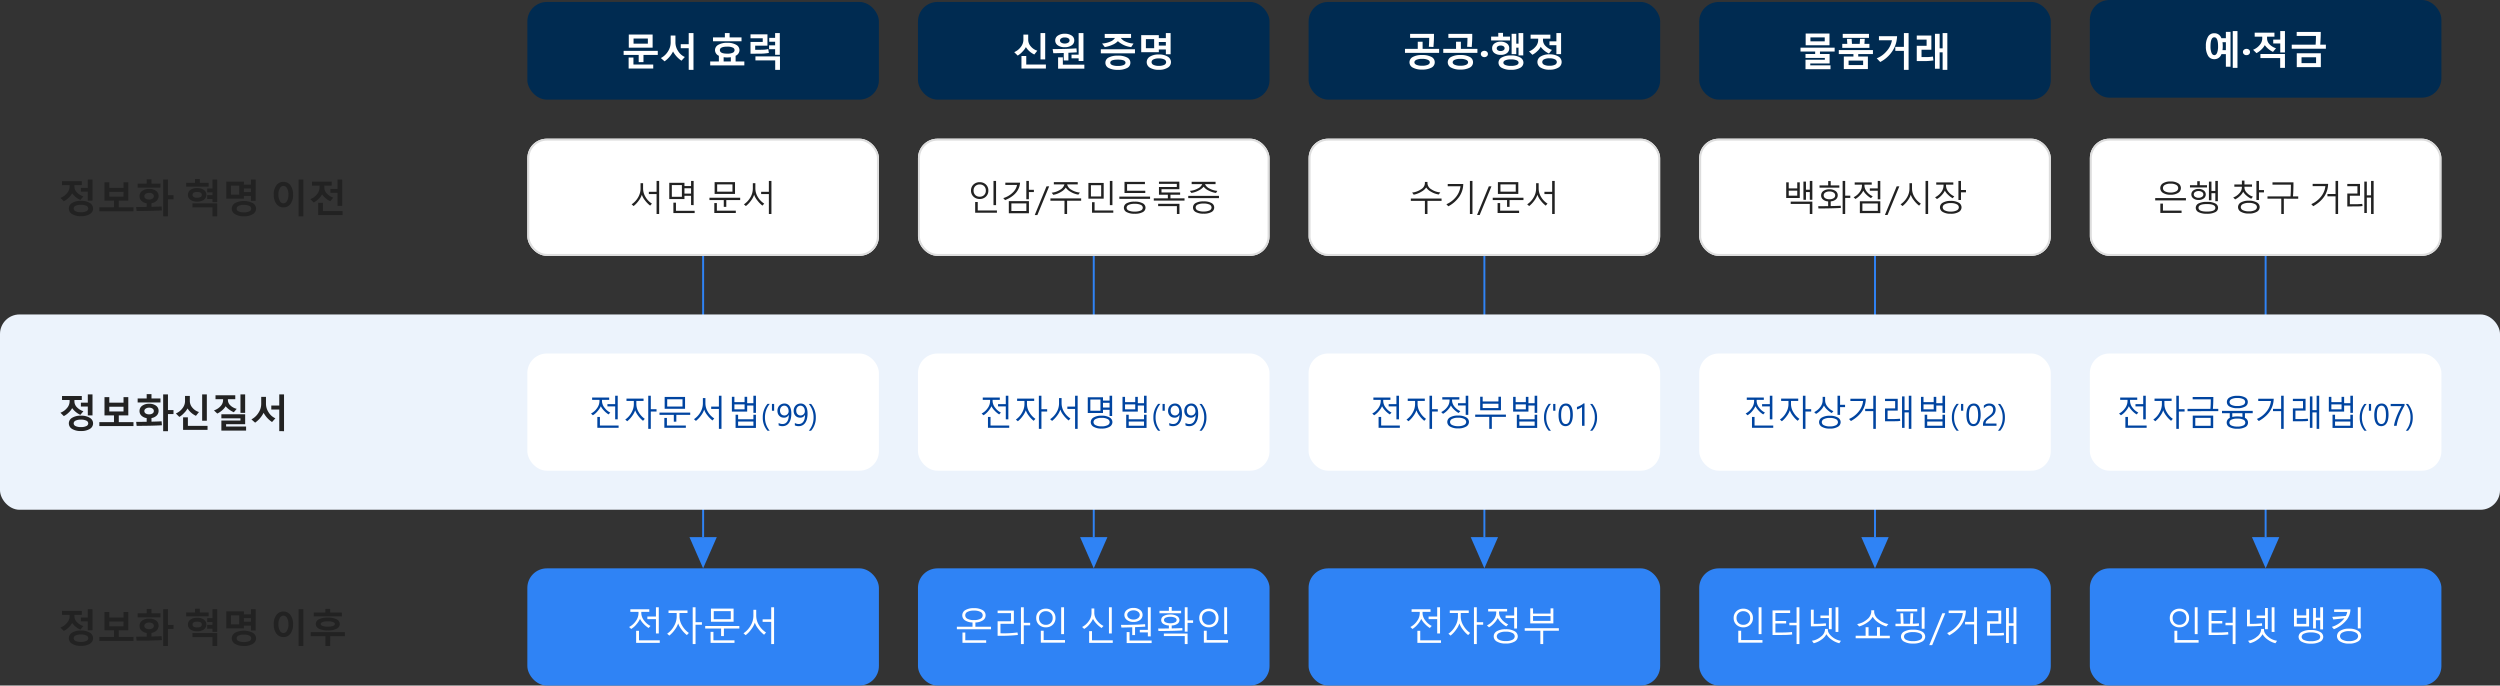 <svg xmlns="http://www.w3.org/2000/svg" width="1280" height="351" viewBox="0 0 1280 351">
  <rect x="0" y="0" width="1280" height="351" fill="#333333" stroke="none"/>
  <line id="선_1508" data-name="선 1508" y1="144" transform="translate(360 131)" fill="none" stroke="#2f83f5" stroke-width="1"/>
  <line id="선_1509" data-name="선 1509" y1="144" transform="translate(560 131)" fill="none" stroke="#2f83f5" stroke-width="1"/>
  <line id="선_1510" data-name="선 1510" y1="144" transform="translate(760 131)" fill="none" stroke="#2f83f5" stroke-width="1"/>
  <line id="선_1511" data-name="선 1511" y1="144" transform="translate(960 131)" fill="none" stroke="#2f83f5" stroke-width="1"/>
  <line id="선_1512" data-name="선 1512" y1="144" transform="translate(1160 131)" fill="none" stroke="#2f83f5" stroke-width="1"/>
  <path id="패스_71015" data-name="패스 71015" d="M14.961-6.3v-4.561H11.416v-1.963h3.545V-17.08h2.4V-6.3Zm-3.818-.3a10.713,10.713,0,0,1-4.2-3.437,8.248,8.248,0,0,1-1.816,2.3A10.081,10.081,0,0,1,2.676-5.957L.938-7.676a7.969,7.969,0,0,0,3.335-2.378,5.224,5.224,0,0,0,1.372-3.384V-14.2H1.758V-16.24H11.885V-14.2H8.1v.684A4.315,4.315,0,0,0,9.38-10.479,7.8,7.8,0,0,0,12.7-8.457Zm.293,8.281A8.163,8.163,0,0,1,6.88.591,3.277,3.277,0,0,1,5.244-2.236,3.291,3.291,0,0,1,6.885-5.063a8.11,8.11,0,0,1,4.551-1.1,8.152,8.152,0,0,1,4.57,1.1,3.291,3.291,0,0,1,1.65,2.822A3.274,3.274,0,0,1,16.011.591,8.234,8.234,0,0,1,11.436,1.68Zm0-5.82a5.773,5.773,0,0,0-2.788.527,1.564,1.564,0,0,0-.923,1.377A1.553,1.553,0,0,0,8.657-.864a5.829,5.829,0,0,0,2.778.522,5.965,5.965,0,0,0,2.8-.518,1.549,1.549,0,0,0,.942-1.377,1.567,1.567,0,0,0-.933-1.372A5.815,5.815,0,0,0,11.436-4.141ZM20.86-.84V-2.881h7.5V-6.3H23.5v-9.365h2.461v2.842h7.285v-2.842h2.441V-6.3H30.821v3.418h7.52V-.84Zm12.383-9.922H25.957V-8.34h7.285Zm7.237-2.178V-15H45.1v-2.217h2.461V-15h4.6v2.061ZM56-6.982v8.74H53.536V-17.08H56v8.037h2.822v2.061ZM52.9-1.26q-5.2.3-12.939.3L39.718-3,45.1-3.037v-1.9a4.822,4.822,0,0,1-2.7-1.265,3.219,3.219,0,0,1-.967-2.358,3.241,3.241,0,0,1,1.333-2.671,5.648,5.648,0,0,1,3.569-1.04,5.746,5.746,0,0,1,3.564.991,3.157,3.157,0,0,1,1.3,2.642A3.338,3.338,0,0,1,50.25-6.27a4.687,4.687,0,0,1-2.69,1.309V-3.1q4-.1,5.176-.205Zm-6.562-9a2.9,2.9,0,0,0-1.772.5A1.479,1.479,0,0,0,43.9-8.545a1.449,1.449,0,0,0,.649,1.211,2.966,2.966,0,0,0,1.792.479,2.948,2.948,0,0,0,1.777-.474,1.448,1.448,0,0,0,.645-1.216,1.481,1.481,0,0,0-.64-1.24A2.921,2.921,0,0,0,46.339-10.264Zm18.975-3.193V-15.42h4.541v-1.924h2.461v1.924h4.541v1.963ZM76.076-7.1V-9.082h2.705v-1.436H76.076V-12.5h2.705v-4.58h2.441v11.6H78.781V-7.1ZM70.92-5.781a5.606,5.606,0,0,1-3.452-.942,3,3,0,0,1-1.245-2.515,2.984,2.984,0,0,1,1.26-2.515,5.655,5.655,0,0,1,3.457-.942,5.655,5.655,0,0,1,3.457.942,2.984,2.984,0,0,1,1.26,2.515,2.988,2.988,0,0,1-1.26,2.51A5.669,5.669,0,0,1,70.92-5.781Zm.02-4.922q-2.363,0-2.363,1.465t2.363,1.475q2.383,0,2.383-1.475T70.939-10.7ZM78.8,1.758V-2.8H68.537V-4.863H81.222V1.758Zm7.061-9.033v-8.74h9.014v1.553h3.6V-17.08h2.441V-6.2H98.479v-2.48h-3.6v1.406Zm6.621-6.689H88.254v4.629h4.229Zm2.393,3.3h3.6V-12.5h-3.6Zm0,12.4A8.221,8.221,0,0,1,90.319.654a3.27,3.27,0,0,1-1.646-2.832,3.283,3.283,0,0,1,1.65-2.832A10.025,10.025,0,0,1,99.44-5,3.285,3.285,0,0,1,101.1-2.178,3.27,3.27,0,0,1,99.44.649,8.243,8.243,0,0,1,94.875,1.738Zm0-5.82a5.705,5.705,0,0,0-2.8.537,1.573,1.573,0,0,0-.918,1.367,1.557,1.557,0,0,0,.928,1.367,5.8,5.8,0,0,0,2.793.527,5.965,5.965,0,0,0,2.8-.518,1.549,1.549,0,0,0,.942-1.377,1.567,1.567,0,0,0-.933-1.372A5.815,5.815,0,0,0,94.875-4.082Zm28.018,5.84V-17.08h2.422V1.758Zm-7.773-4.58a4.319,4.319,0,0,1-3.6-1.768,7.632,7.632,0,0,1-1.357-4.766,7.61,7.61,0,0,1,1.353-4.785,4.341,4.341,0,0,1,3.608-1.738,4.292,4.292,0,0,1,3.589,1.753,7.662,7.662,0,0,1,1.343,4.771,7.7,7.7,0,0,1-1.338,4.78A4.289,4.289,0,0,1,115.12-2.822Zm0-10.977a2.123,2.123,0,0,0-1.846,1.2,6.308,6.308,0,0,0-.723,3.262,6.162,6.162,0,0,0,.742,3.242,2.14,2.14,0,0,0,1.826,1.211,2.136,2.136,0,0,0,1.816-1.2,6.147,6.147,0,0,0,.742-3.257,6.344,6.344,0,0,0-.718-3.262A2.113,2.113,0,0,0,115.12-13.8Zm27.7,10.2v-6.7h-3.662v-1.953h3.662V-17.08h2.4V-3.6Zm-3.721-2.354A10.864,10.864,0,0,1,134.9-9.5a8.672,8.672,0,0,1-1.8,2.334,9.678,9.678,0,0,1-2.461,1.846L128.9-7.041a7.786,7.786,0,0,0,3.335-2.441A5.428,5.428,0,0,0,133.6-12.9v-1.084H129.72v-2.031h10.117v2.031h-3.779v1.006a4.463,4.463,0,0,0,1.3,3.1,7.637,7.637,0,0,0,3.3,2.056Zm-6.2,7.08v-6.3h2.461V-.937h10.059V1.123Z" transform="translate(30 109)" fill="#222"/>
  <rect id="사각형_4686" data-name="사각형 4686" width="180" height="50" rx="10" transform="translate(270 1)" fill="#002b51"/>
  <rect id="사각형_4749" data-name="사각형 4749" width="180" height="50" rx="10" transform="translate(470 1)" fill="#002b51"/>
  <rect id="사각형_4750" data-name="사각형 4750" width="180" height="50" rx="10" transform="translate(670 1)" fill="#002b51"/>
  <rect id="사각형_4751" data-name="사각형 4751" width="180" height="50" rx="10" transform="translate(870 1)" fill="#002b51"/>
  <rect id="사각형_4752" data-name="사각형 4752" width="180" height="50" rx="10" transform="translate(1070)" fill="#002b51"/>
  <path id="패스_71021" data-name="패스 71021" d="M-38.062-9.6v-6.719h12.207V-9.6Zm9.766-4.678h-7.324v2.637H-28.3Zm-2.246,8.4V-2.2h-2.451V-5.879H-40.7V-7.939h17.48v2.061ZM-38.14,1.1V-4.561h2.461v3.6h10.137V1.1Zm30.762.654V-9.316H-11.46v-2.061h4.082v-5.7h2.441V1.758Zm-3.7-4.678A13.253,13.253,0,0,1-15.4-7.637,13.6,13.6,0,0,1-19.742-2.6l-1.895-1.68a9.3,9.3,0,0,0,3.594-3.33,8.314,8.314,0,0,0,1.426-4.551V-15.82h2.441v3.6a7.917,7.917,0,0,0,1.4,4.409A7.706,7.706,0,0,0-9.361-4.824ZM5.054-12.861v-1.982h6.084v-2.217H13.56v2.217h6.1v1.982ZM8.062-5.439a3.212,3.212,0,0,1-1.982-2.9,3.1,3.1,0,0,1,1.665-2.7,8.69,8.69,0,0,1,4.614-1.04,8.637,8.637,0,0,1,4.6,1.04,3.1,3.1,0,0,1,1.655,2.7,3.212,3.212,0,0,1-1.982,2.9v2.92H21.1V-.5H3.619V-2.52H8.062Zm4.3-4.678q-3.779,0-3.779,1.777,0,1.816,3.779,1.816a6.32,6.32,0,0,0,2.808-.483A1.474,1.474,0,0,0,16.1-8.34a1.442,1.442,0,0,0-.952-1.309A6.514,6.514,0,0,0,12.359-10.117ZM10.5-2.52h3.691V-4.7a13.329,13.329,0,0,1-1.836.117A13.352,13.352,0,0,1,10.5-4.7Zm23.272-6.3V-10.8h3.086v-1.836H33.844v-1.982h3.018V-17.08h2.4V-5.957h-2.4V-8.818ZM33.658-6.9a29.574,29.574,0,0,1-3.228.356q-1.2.044-6.167.044v-6.035h6.26v-1.885h-6.26v-1.992h8.672v5.791H26.656V-8.5q3.379,0,4.507-.063A11.354,11.354,0,0,0,33.355-8.9ZM36.9,1.758V-3.076H26.783V-5.137H39.342V1.758Z" transform="translate(360 34)" fill="#fff"/>
  <path id="패스_71022" data-name="패스 71022" d="M-27.262-3.6V-17.08h2.4V-3.6Zm-3.174-2.5a10.193,10.193,0,0,1-4.307-3.779A9.6,9.6,0,0,1-36.554-7.5a10.438,10.438,0,0,1-2.388,1.958L-40.719-7.3A8.268,8.268,0,0,0-37.34-9.966a5.934,5.934,0,0,0,1.318-3.579v-2.734h2.461v2.656A5.175,5.175,0,0,0-32.2-10.21a6.693,6.693,0,0,0,3.315,2.153ZM-37.017,1.1V-5.322h2.461V-.957H-24.5V1.1ZM-7.74-2.764V-4.121h-3.643V-6.016H-7.74V-17.08h2.461V-2.764Zm-7.1-7.061a6.027,6.027,0,0,1-3.53-.947,2.926,2.926,0,0,1-1.353-2.51,2.892,2.892,0,0,1,1.372-2.5,6.094,6.094,0,0,1,3.511-.937,6.09,6.09,0,0,1,3.53.923,2.9,2.9,0,0,1,1.333,2.515,2.917,2.917,0,0,1-1.362,2.515A6.023,6.023,0,0,1-14.839-9.824Zm0-5a3.12,3.12,0,0,0-1.782.449,1.3,1.3,0,0,0-.659,1.094,1.323,1.323,0,0,0,.645,1.113,3.107,3.107,0,0,0,1.8.449,3.065,3.065,0,0,0,1.787-.459,1.329,1.329,0,0,0,.654-1.1,1.294,1.294,0,0,0-.63-1.118A3.233,3.233,0,0,0-14.839-14.824Zm6.162,7.607q-2.148.146-4.3.234v3.926h-2.383V-6.885q-3.213.127-5.342.127l-.342-2.119q6.895,0,12.2-.361Zm-9.58,8.379v-5.82h2.441V-.9h11V1.162ZM19.175-9.883a12.172,12.172,0,0,1-6.816-3.037,8.133,8.133,0,0,1-2.812,1.851A14.788,14.788,0,0,1,5.64-9.9L4.263-11.719a12.273,12.273,0,0,0,4.2-.981,4.8,4.8,0,0,0,2.412-1.88H5.621v-2.061H19.1v2.061H13.863a5.373,5.373,0,0,0,2.5,1.919,10.578,10.578,0,0,0,4,.942ZM3.619-6.7V-8.76H21.1V-6.7Zm8.74,8.457A9.627,9.627,0,0,1,7.618.806a2.964,2.964,0,0,1-1.655-2.69,2.942,2.942,0,0,1,1.66-2.661A9.632,9.632,0,0,1,12.359-5.5a9.535,9.535,0,0,1,4.751.962,2.952,2.952,0,0,1,1.646,2.651A2.964,2.964,0,0,1,17.1.806,9.627,9.627,0,0,1,12.359,1.758Zm0-5.234q-3.9,0-3.9,1.592,0,.752.986,1.2a7.378,7.378,0,0,0,2.91.444,7.378,7.378,0,0,0,2.91-.444q.986-.444.986-1.2Q16.255-3.477,12.359-3.477ZM24.3-7.275v-8.74h9.014v1.553h3.6V-17.08h2.441V-6.2H36.92v-2.48h-3.6v1.406Zm6.621-6.689H26.7v4.629h4.229Zm2.393,3.3h3.6V-12.5h-3.6Zm0,12.4A8.221,8.221,0,0,1,28.761.654a3.27,3.27,0,0,1-1.646-2.832,3.283,3.283,0,0,1,1.65-2.832A8.168,8.168,0,0,1,33.316-6.1,8.185,8.185,0,0,1,37.882-5a3.285,3.285,0,0,1,1.655,2.827A3.27,3.27,0,0,1,37.882.649,8.243,8.243,0,0,1,33.316,1.738Zm0-5.82a5.705,5.705,0,0,0-2.8.537A1.573,1.573,0,0,0,29.6-2.178a1.557,1.557,0,0,0,.928,1.367,5.8,5.8,0,0,0,2.793.527,5.965,5.965,0,0,0,2.8-.518,1.549,1.549,0,0,0,.942-1.377,1.567,1.567,0,0,0-.933-1.372A5.815,5.815,0,0,0,33.316-4.082Z" transform="translate(560 34)" fill="#fff"/>
  <path id="패스_71029" data-name="패스 71029" d="M-25.806-16.66a62.824,62.824,0,0,1-.283,6.719l-2.344-.117q.127-1.23.186-4.541h-9.785V-16.66ZM-40.65-6.924V-8.984h6.543v-3.633h2.48v3.633h8.457v2.061Zm8.779,8.545A9.346,9.346,0,0,1-36.651.605,3.058,3.058,0,0,1-38.346-2.1a3.043,3.043,0,0,1,1.694-2.725,9.5,9.5,0,0,1,4.78-1,9.577,9.577,0,0,1,4.785.981A3.036,3.036,0,0,1-25.406-2.1,3.039,3.039,0,0,1-27.105.63,9.517,9.517,0,0,1-31.871,1.621Zm0-5.479a6.991,6.991,0,0,0-2.939.488q-1.016.488-1.016,1.27T-34.81-.83a6.991,6.991,0,0,0,2.939.488,6.953,6.953,0,0,0,2.92-.483q1.006-.483,1.006-1.274t-1.006-1.274A6.953,6.953,0,0,0-31.871-3.857Zm25.664-12.8A62.824,62.824,0,0,1-6.49-9.941l-2.344-.117q.127-1.23.186-4.541h-9.785V-16.66ZM-21.05-6.924V-8.984h6.543v-3.633h2.48v3.633H-3.57v2.061Zm8.779,8.545A9.346,9.346,0,0,1-17.051.605,3.058,3.058,0,0,1-18.746-2.1a3.043,3.043,0,0,1,1.694-2.725,9.5,9.5,0,0,1,4.78-1,9.577,9.577,0,0,1,4.785.981A3.036,3.036,0,0,1-5.806-2.1,3.039,3.039,0,0,1-7.505.63,9.517,9.517,0,0,1-12.271,1.621Zm0-5.479a6.991,6.991,0,0,0-2.939.488q-1.016.488-1.016,1.27T-15.21-.83a6.991,6.991,0,0,0,2.939.488,6.953,6.953,0,0,0,2.92-.483Q-8.345-1.309-8.345-2.1T-9.351-3.374A6.953,6.953,0,0,0-12.271-3.857Zm12.237-.9A1.8,1.8,0,0,1-1.3-5.225a1.507,1.507,0,0,1-.508-1.152,1.451,1.451,0,0,1,.522-1.152,1.929,1.929,0,0,1,1.3-.449,1.857,1.857,0,0,1,1.294.454,1.479,1.479,0,0,1,.5,1.147A1.488,1.488,0,0,1,1.3-5.21,1.936,1.936,0,0,1-.034-4.756Zm3.487-8.506v-1.982H7.115v-1.934H9.546v1.934h3.6v1.982ZM17.486-5.625V-9.58H16.333v3.3H13.951V-16.7h2.383v5.059h1.152V-17.08h2.422V-5.625ZM8.345-5.9a5.11,5.11,0,0,1-3.174-.913,2.936,2.936,0,0,1-1.2-2.466,2.936,2.936,0,0,1,1.2-2.466,5.11,5.11,0,0,1,3.174-.913,5.112,5.112,0,0,1,3.179.918A2.935,2.935,0,0,1,12.73-9.277a2.941,2.941,0,0,1-1.191,2.471A5.138,5.138,0,0,1,8.345-5.9Zm0-4.785a2.453,2.453,0,0,0-1.46.4,1.2,1.2,0,0,0-.552,1.011,1.189,1.189,0,0,0,.532,1.016,2.506,2.506,0,0,0,1.479.381A2.442,2.442,0,0,0,9.8-8.286a1.191,1.191,0,0,0,.566-.991,1.2,1.2,0,0,0-.547-1.011A2.467,2.467,0,0,0,8.345-10.684ZM13.628,1.738a9.3,9.3,0,0,1-4.712-1A3,3,0,0,1,7.232-1.924,3.014,3.014,0,0,1,8.941-4.59,9.249,9.249,0,0,1,13.628-5.6,9.125,9.125,0,0,1,18.3-4.58a3.023,3.023,0,0,1,1.7,2.656A3.012,3.012,0,0,1,18.326.732,9.173,9.173,0,0,1,13.628,1.738Zm0-5.322a7.155,7.155,0,0,0-2.92.459q-.977.459-.977,1.2,0,.771,1,1.216a7.39,7.39,0,0,0,2.9.444A7.393,7.393,0,0,0,16.514-.7q.991-.439.991-1.221,0-.752-.977-1.206A7.161,7.161,0,0,0,13.628-3.584ZM36.871-6.3v-4.561H33.326v-1.963h3.545V-17.08h2.4V-6.3Zm-3.818-.3a10.713,10.713,0,0,1-4.2-3.437,8.248,8.248,0,0,1-1.816,2.3,10.081,10.081,0,0,1-2.451,1.782L22.847-7.676a7.969,7.969,0,0,0,3.335-2.378,5.224,5.224,0,0,0,1.372-3.384V-14.2H23.668V-16.24H33.795V-14.2H30.006v.684a4.315,4.315,0,0,0,1.284,3.037,7.8,7.8,0,0,0,3.315,2.021Zm.293,8.281A8.163,8.163,0,0,1,28.79.591a3.277,3.277,0,0,1-1.636-2.827,3.291,3.291,0,0,1,1.641-2.827,8.11,8.11,0,0,1,4.551-1.1,8.152,8.152,0,0,1,4.57,1.1,3.291,3.291,0,0,1,1.65,2.822A3.274,3.274,0,0,1,37.921.591,8.234,8.234,0,0,1,33.346,1.68Zm0-5.82a5.773,5.773,0,0,0-2.788.527,1.564,1.564,0,0,0-.923,1.377,1.553,1.553,0,0,0,.933,1.372,5.829,5.829,0,0,0,2.778.522,5.965,5.965,0,0,0,2.8-.518,1.549,1.549,0,0,0,.942-1.377,1.567,1.567,0,0,0-.933-1.372A5.815,5.815,0,0,0,33.346-4.141Z" transform="translate(760 34)" fill="#fff"/>
  <path id="패스_71030" data-name="패스 71030" d="M-35.5-10.82v-6.016H-23.3v6.016Zm9.766-4.023h-7.324v2.021h7.324ZM-35.582,1.436V-3.418h9.9v-.937h-9.9v-2h4.941V-7.6h-7.5v-2h17.48v2h-7.52v1.24h4.941V-1.5h-9.9v.947h10.361V1.436ZM-16.519-14.6V-16.66H-3.081V-14.6Zm-.244,5.117v-2.041h2.578l-.176-2.578h2.422l.137,2.578h3.984l.156-2.578h2.422l-.176,2.578h2.559v2.041Zm.8,10.84v-6.4h4.922V-6.318h-7.5V-8.379H-1.06v2.061h-7.52v1.279h4.941v6.4Zm9.883-4.336h-7.441V-.684h7.441ZM14.8,1.758v-9.7H10.4V-10h4.4v-7.08h2.4V1.758ZM11.3-15.459a14.634,14.634,0,0,1-2.49,7.754A16.431,16.431,0,0,1,2.681-2.256L.884-4.141A12.589,12.589,0,0,0,5.86-7.705,11.061,11.061,0,0,0,8.677-13.4H2.017v-2.061ZM34.625,1.758V-7.2H33.1V1.2H30.7V-16.7h2.4v7.441h1.523V-17.08h2.412V1.758ZM29.9-3.057a32.808,32.808,0,0,1-5.322.332H21.382v-7.832h5.039V-13.74H21.382V-15.8h7.48v7.256H23.824v3.77h1.738a22.238,22.238,0,0,0,4.121-.264Z" transform="translate(960 34)" fill="#fff"/>
  <path id="패스_71037" data-name="패스 71037" d="M-16.827,1.758V-17.08h2.412V1.758Zm-5.8-7.041A3.736,3.736,0,0,1-26.27-2.7a3.583,3.583,0,0,1-3.2-1.738,9.048,9.048,0,0,1-1.118-4.9,9.048,9.048,0,0,1,1.118-4.9,3.583,3.583,0,0,1,3.2-1.738,3.72,3.72,0,0,1,3.623,2.539h2.295V-16.7h2.383V1.182h-2.383V-5.283ZM-26.27-13.9q-1.943,0-1.943,4.561a8.948,8.948,0,0,0,.5,3.369q.5,1.191,1.44,1.191.918,0,1.421-1.172a8.923,8.923,0,0,0,.5-3.389Q-24.346-13.9-26.27-13.9Zm4.18,6.572h1.738V-11.4H-22.09a12.653,12.653,0,0,1,.137,2.061A12.278,12.278,0,0,1-22.09-7.324ZM-9.834-4.756a1.8,1.8,0,0,1-1.27-.469,1.507,1.507,0,0,1-.508-1.152,1.451,1.451,0,0,1,.522-1.152,1.929,1.929,0,0,1,1.3-.449,1.857,1.857,0,0,1,1.294.454,1.479,1.479,0,0,1,.5,1.147A1.488,1.488,0,0,1-8.5-5.21,1.936,1.936,0,0,1-9.834-4.756ZM7.49-6.143v-4.6h-3.6v-1.982h3.6V-17.08h2.4V-6.143ZM3.77-6.436a10.847,10.847,0,0,1-4.2-3.447A8.533,8.533,0,0,1-2.192-7.627,9.736,9.736,0,0,1-4.687-5.8L-6.426-7.52A7.949,7.949,0,0,0-3.091-9.912a5.241,5.241,0,0,0,1.362-3.369v-.957H-5.605v-2.041H4.512v2.041H.733v.879a4.355,4.355,0,0,0,1.274,3.037A7.6,7.6,0,0,0,5.332-8.3ZM7.451,1.758V-3.281H-2.666V-5.342H9.893v7.1ZM13.37-8.057v-2.061H25.606q.166-2.6.166-4.482H15.909V-16.66H28.233q0,2.559-.264,6.543H30.85v2.061Zm2.578,9.414v-7.1H28.272v7.1Zm9.883-5.039H18.389v3h7.441Z" transform="translate(1160 33)" fill="#fff"/>
  <g id="사각형_4685" data-name="사각형 4685" transform="translate(270 71)" fill="#fff" stroke="#ddd" stroke-width="1">
    <rect width="180" height="60" rx="10" stroke="none"/>
    <rect x="0.5" y="0.5" width="179" height="59" rx="9.5" fill="none"/>
  </g>
  <rect id="사각형_4766" data-name="사각형 4766" width="180" height="60" rx="10" transform="translate(270 291)" fill="#2f83f5"/>
  <g id="사각형_4753" data-name="사각형 4753" transform="translate(470 71)" fill="#fff" stroke="#ddd" stroke-width="1">
    <rect width="180" height="60" rx="10" stroke="none"/>
    <rect x="0.5" y="0.5" width="179" height="59" rx="9.5" fill="none"/>
  </g>
  <rect id="사각형_4765" data-name="사각형 4765" width="180" height="60" rx="10" transform="translate(470 291)" fill="#2f83f5"/>
  <g id="사각형_4754" data-name="사각형 4754" transform="translate(670 71)" fill="#fff" stroke="#ddd" stroke-width="1">
    <rect width="180" height="60" rx="10" stroke="none"/>
    <rect x="0.5" y="0.5" width="179" height="59" rx="9.5" fill="none"/>
  </g>
  <rect id="사각형_4764" data-name="사각형 4764" width="180" height="60" rx="10" transform="translate(670 291)" fill="#2f83f5"/>
  <g id="사각형_4755" data-name="사각형 4755" transform="translate(870 71)" fill="#fff" stroke="#ddd" stroke-width="1">
    <rect width="180" height="60" rx="10" stroke="none"/>
    <rect x="0.5" y="0.5" width="179" height="59" rx="9.5" fill="none"/>
  </g>
  <rect id="사각형_4763" data-name="사각형 4763" width="180" height="60" rx="10" transform="translate(870 291)" fill="#2f83f5"/>
  <g id="사각형_4756" data-name="사각형 4756" transform="translate(1070 71)" fill="#fff" stroke="#ddd" stroke-width="1">
    <rect width="180" height="60" rx="10" stroke="none"/>
    <rect x="0.5" y="0.5" width="179" height="59" rx="9.5" fill="none"/>
  </g>
  <rect id="사각형_4762" data-name="사각형 4762" width="180" height="60" rx="10" transform="translate(1070 291)" fill="#2f83f5"/>
  <path id="패스_71020" data-name="패스 71020" d="M-23.832,1.582V-8.64h-3.955V-9.809h3.955v-5.563h1.318V1.582Zm-3.3-4.3A14.136,14.136,0,0,1-29.8-5.454,9.1,9.1,0,0,1-31.373-8.3a10.308,10.308,0,0,1-1.608,3.032A13.45,13.45,0,0,1-35.6-2.5l-1.011-.879a10.537,10.537,0,0,0,3.331-3.59,8.924,8.924,0,0,0,1.239-4.452V-14.2h1.3v2.716a8.429,8.429,0,0,0,1.226,4.3,10.137,10.137,0,0,0,3.309,3.445Zm20.953-.272V-7.743H-9.558v1.661h-7.778v-8.332h7.778v1.67h3.384v-2.628h1.318V-2.988Zm-4.693-10.257h-5.15v5.994h5.15Zm4.693,1.635H-9.558v2.733h3.384ZM-15.227,1.1V-4.245h1.318V-.07h9.571V1.1ZM5.885-8.71v-6.047H16.326V-8.71Zm9.141-4.878H7.185v3.727h7.84Zm-4.456,11.5V-5.581H3.239V-6.75H18.972v1.169h-7.11v3.489ZM5.726,1.046v-5.08h1.31V-.123h9.7V1.046Zm27.932.536V-8.64H29.7V-9.809h3.955v-5.563h1.318V1.582Zm-3.3-4.3A14.136,14.136,0,0,1,27.7-5.454,9.1,9.1,0,0,1,26.117-8.3a10.308,10.308,0,0,1-1.608,3.032A13.45,13.45,0,0,1,21.89-2.5l-1.011-.879a10.537,10.537,0,0,0,3.331-3.59,8.924,8.924,0,0,0,1.239-4.452V-14.2h1.3v2.716a8.429,8.429,0,0,0,1.226,4.3,10.137,10.137,0,0,0,3.309,3.445Z" transform="translate(360 108)" fill="#222"/>
  <path id="패스_71018" data-name="패스 71018" d="M-24.156-3.682v-7.334h-4.4v-1.309h4.4V-17.08H-22.7v13.4Zm-3.76-2.783a12.537,12.537,0,0,1-2.642-2.212,10.1,10.1,0,0,1-1.763-2.466A11.421,11.421,0,0,1-34.2-8.276a10.148,10.148,0,0,1-2.637,2.3L-37.9-6.982A9.231,9.231,0,0,0-34.483-10a6.99,6.99,0,0,0,1.4-4.048v-.693h-4.18v-1.328h9.7v1.328h-4.092v.693A6.208,6.208,0,0,0-30.2-10.269,8.948,8.948,0,0,0-26.939-7.52ZM-34.3,1.143V-5.02h1.465V-.137H-22.2V1.143Zm30.42-9.268V1.758H-5.337V-17.08h1.455v7.656H-.62v1.3ZM-8.316-2.842a14.2,14.2,0,0,1-2.71-2.822,11.023,11.023,0,0,1-1.753-3.154,11.04,11.04,0,0,1-1.67,3.164A14.917,14.917,0,0,1-17.3-2.578l-1.123-.967a10.971,10.971,0,0,0,3.472-3.843,9.675,9.675,0,0,0,1.411-4.771v-1.982h-4.18v-1.3H-8v1.3h-4.1v1.885a8.975,8.975,0,0,0,1.416,4.648A11.357,11.357,0,0,0-7.3-3.936ZM4-9.678V-16.4H15.6v6.719ZM14.155-15.1H5.445v4.141h8.711ZM9.2-2.324V-6.2H1.06V-7.5H18.54v1.3h-7.9v3.877ZM3.823,1.162V-4.482H5.279V-.137H16.06v1.3Zm31.036.6V-9.6H30.464v-1.3h4.395V-17.08h1.465V1.758ZM31.2-3.018A15.707,15.707,0,0,1,28.233-6.06,10.115,10.115,0,0,1,26.48-9.219,11.453,11.453,0,0,1,24.693-5.85a14.945,14.945,0,0,1-2.91,3.066L20.66-3.76a11.708,11.708,0,0,0,3.7-3.989A9.915,9.915,0,0,0,25.738-12.7v-3.086h1.445v3.018a9.366,9.366,0,0,0,1.362,4.775A11.263,11.263,0,0,0,32.222-4.16Z" transform="translate(360 328)" fill="#fff"/>
  <path id="패스_71023" data-name="패스 71023" d="M-51.334-2.988V-15.372h1.318V-2.988Zm-7.058-3.129a4.45,4.45,0,0,1-3.173-1.2,4.074,4.074,0,0,1-1.274-3.107,4.063,4.063,0,0,1,1.27-3.107,4.464,4.464,0,0,1,3.177-1.191,4.443,4.443,0,0,1,3.168,1.187,4.074,4.074,0,0,1,1.261,3.111,4.088,4.088,0,0,1-1.266,3.107A4.419,4.419,0,0,1-58.391-6.117Zm0-7.436a3.09,3.09,0,0,0-2.259.853,3.042,3.042,0,0,0-.87,2.276,3.065,3.065,0,0,0,.866,2.281,3.078,3.078,0,0,0,2.263.857,3.093,3.093,0,0,0,2.268-.857,3.057,3.057,0,0,0,.87-2.281,3.042,3.042,0,0,0-.87-2.276A3.1,3.1,0,0,0-58.391-13.553ZM-60.712.932v-5.5h1.318V-.255h9.826V.932ZM-33.21-9.65v3.674h-1.31v-9.4h1.31v4.553h2.558V-9.65Zm-4.518-4.825q-.448,5.941-7.664,8.947l-.94-1.046A11.541,11.541,0,0,0-41.5-9.382,7.292,7.292,0,0,0-39.275-13.3h-5.994v-1.178ZM-43.485,1.187V-5.019h10.292V1.187ZM-34.5-3.85h-7.673V.018H-34.5ZM-22.821-12.6l-6.047,14.7h-1.345l6.029-14.7ZM-7.871-8.35a10.484,10.484,0,0,1-3.9-1.393,7.027,7.027,0,0,1-2.544-2.228A7,7,0,0,1-16.8-9.729,10.691,10.691,0,0,1-20.72-8.244l-.809-1.1a9.681,9.681,0,0,0,4.267-1.468,4.487,4.487,0,0,0,2.246-2.76H-20.43v-1.169H-8.2v1.169h-5.432a4.32,4.32,0,0,0,2.2,2.742A9.774,9.774,0,0,0-7.1-9.413Zm-5.774,3.111v6.82h-1.336v-6.82h-7.2V-6.407H-6.447v1.169ZM8.24-2.988V-15.372H9.558V-2.988ZM-2.738-6.267v-8.077H5.093v8.077Zm6.53-6.908H-1.446v5.757H3.793ZM-.883.932V-4.482H.426V-.255h9.58V.932ZM15.746-9.176v-5.713H26.205v1.169H17.064v3.366h9.316v1.178ZM13.1-6.17V-7.348H28.833V-6.17Zm7.866,7.611a8.3,8.3,0,0,1-4.1-.826,2.525,2.525,0,0,1-1.433-2.268,2.535,2.535,0,0,1,1.428-2.272,8.254,8.254,0,0,1,4.1-.831,8.254,8.254,0,0,1,4.1.831A2.535,2.535,0,0,1,26.5-1.652,2.525,2.525,0,0,1,25.063.615,8.3,8.3,0,0,1,20.967,1.441Zm0-5.08a6.987,6.987,0,0,0-3.1.536,1.619,1.619,0,0,0-1.037,1.45A1.611,1.611,0,0,0,17.869-.207a7.042,7.042,0,0,0,3.1.532,7.042,7.042,0,0,0,3.1-.532,1.611,1.611,0,0,0,1.042-1.446A1.619,1.619,0,0,0,24.069-3.1,6.987,6.987,0,0,0,20.967-3.639Zm9.774-1.652V-6.442h7.2V-8.3H33.386v-3.964h9.141v-1.582H33.386v-1.151H43.828v3.867H34.687v1.679h9.536V-8.3H39.275v1.854h7.2v1.151Zm11.83,6.873V-2.47h-9.6V-3.656H43.88V1.582ZM62.6-9.2a11.854,11.854,0,0,1-3.836-1.252,6.883,6.883,0,0,1-2.5-1.964A7.462,7.462,0,0,1,53.7-10.455,11.653,11.653,0,0,1,49.98-9.22l-.773-1.055a9.885,9.885,0,0,0,4.083-1.217,4.441,4.441,0,0,0,2.254-2.228H50.13v-1.187H62.364v1.187h-5.4a4.6,4.6,0,0,0,2.29,2.232,9.606,9.606,0,0,0,4.03,1.213ZM48.381-6.548V-7.726H64.113v1.178Zm7.866,7.954A7.881,7.881,0,0,1,52.213.563a2.6,2.6,0,0,1-1.4-2.329,2.566,2.566,0,0,1,1.4-2.29,7.919,7.919,0,0,1,4.03-.839,7.919,7.919,0,0,1,4.03.839,2.566,2.566,0,0,1,1.4,2.29,2.6,2.6,0,0,1-1.4,2.329A7.881,7.881,0,0,1,56.247,1.406Zm0-5.186a6.82,6.82,0,0,0-3.045.532,1.631,1.631,0,0,0-1.024,1.481A1.667,1.667,0,0,0,53.219-.255,6.693,6.693,0,0,0,56.247.29,6.7,6.7,0,0,0,59.27-.255a1.667,1.667,0,0,0,1.046-1.512,1.631,1.631,0,0,0-1.028-1.481A6.824,6.824,0,0,0,56.247-3.779Z" transform="translate(560 108)" fill="#222"/>
  <path id="패스_71025" data-name="패스 71025" d="M-70.079-5.82v-1.3h8V-9.3a7.111,7.111,0,0,1-3.887-1.118,3.014,3.014,0,0,1-1.348-2.524,3.044,3.044,0,0,1,1.572-2.69,8.25,8.25,0,0,1,4.4-.991,8.25,8.25,0,0,1,4.4.991,3.044,3.044,0,0,1,1.572,2.69,3.014,3.014,0,0,1-1.348,2.524A7.111,7.111,0,0,1-60.6-9.3v2.178h8v1.3Zm8.74-9.561a6.864,6.864,0,0,0-3.291.649A1.985,1.985,0,0,0-65.8-12.939a1.972,1.972,0,0,0,1.167,1.772,6.859,6.859,0,0,0,3.3.649,6.859,6.859,0,0,0,3.3-.649,1.972,1.972,0,0,0,1.167-1.772,1.985,1.985,0,0,0-1.172-1.792A6.864,6.864,0,0,0-61.339-15.381Zm-5.879,16.5V-4.16h1.455V-.176h10.684v1.3Zm31.4-8.945v9.58h-1.455V-17.08h1.455v7.939h3.262v1.318ZM-49.22-2.48V-9.9h6.865v-4.18H-49.22v-1.3h8.32v6.758h-6.855V-3.76a54.828,54.828,0,0,0,8.711-.42l.205,1.279A81.134,81.134,0,0,1-49.22-2.48Zm32.539-.84V-17.08h1.465V-3.32ZM-24.522-6.8A4.944,4.944,0,0,1-28.047-8.13a4.526,4.526,0,0,1-1.416-3.452,4.515,4.515,0,0,1,1.411-3.452,4.96,4.96,0,0,1,3.53-1.323A4.936,4.936,0,0,1-21-15.039a4.527,4.527,0,0,1,1.4,3.457A4.542,4.542,0,0,1-21.006-8.13,4.91,4.91,0,0,1-24.522-6.8Zm0-8.262a3.434,3.434,0,0,0-2.51.947A3.38,3.38,0,0,0-28-11.582a3.406,3.406,0,0,0,.962,2.534,3.42,3.42,0,0,0,2.515.952A3.437,3.437,0,0,0-22-9.048a3.4,3.4,0,0,0,.967-2.534A3.38,3.38,0,0,0-22-14.111,3.447,3.447,0,0,0-24.522-15.059ZM-27.1,1.035V-5.078h1.465V-.283h10.918V1.035ZM7.783-3.682v-13.4H9.238v13.4ZM4.024-6.465A12.537,12.537,0,0,1,1.382-8.677,10.1,10.1,0,0,1-.381-11.143,11.421,11.421,0,0,1-2.265-8.276,10.148,10.148,0,0,1-4.9-5.977L-5.957-6.982A9.231,9.231,0,0,0-2.544-10a6.99,6.99,0,0,0,1.4-4.048v-2.422H.283v2.422a6.208,6.208,0,0,0,1.455,3.774A8.948,8.948,0,0,0,5-7.52ZM-2.363,1.143V-4.844H-.9V-.137H9.737V1.143ZM27.7-2.178V-4.2H23.575V-5.5H27.7V-17.08H29.18v14.9ZM20.342-9.561A5.246,5.246,0,0,1,16.978-10.6a3.16,3.16,0,0,1-1.3-2.568,3.137,3.137,0,0,1,1.294-2.544,5.254,5.254,0,0,1,3.374-1.03,5.272,5.272,0,0,1,3.364,1.021A3.129,3.129,0,0,1,25-13.164a3.16,3.16,0,0,1-1.3,2.573A5.242,5.242,0,0,1,20.342-9.561Zm0-5.937a3.611,3.611,0,0,0-2.324.7,2.053,2.053,0,0,0-.879,1.631,2.083,2.083,0,0,0,.879,1.655,3.594,3.594,0,0,0,2.324.708,3.614,3.614,0,0,0,2.329-.708,2.079,2.079,0,0,0,.884-1.655,2.05,2.05,0,0,0-.884-1.631A3.631,3.631,0,0,0,20.342-15.5Zm6.035,8.34q-1.426.1-5.234.254v4.063H19.7V-6.836q-3.779.137-5.557.137l-.205-1.357q7.119,0,12.344-.361ZM16.856,1.26V-4.385h1.465V-.039H29.639v1.3ZM33.644-14v-1.279h4.834v-1.953h1.445v1.953h4.814V-14ZM48.038-9.082v4.5H46.6v-12.5h1.436v6.7H50.86v1.3ZM45.421-5.225q-4.59.3-12.3.3l-.137-1.26q2.959,0,5.479-.059v-1.5a5.518,5.518,0,0,1-2.93-.889,2.288,2.288,0,0,1-1.006-1.9,2.342,2.342,0,0,1,1.24-2.075,6.529,6.529,0,0,1,3.438-.767,6.342,6.342,0,0,1,3.4.791,2.356,2.356,0,0,1,1.26,2.051,2.286,2.286,0,0,1-1.035,1.924,5.5,5.5,0,0,1-2.92.869V-6.26q3.32-.039,5.439-.176ZM39.2-12.178a5.168,5.168,0,0,0-2.422.449,1.342,1.342,0,0,0-.82,1.191,1.343,1.343,0,0,0,.859,1.191A5.209,5.209,0,0,0,39.2-8.9a5.194,5.194,0,0,0,2.373-.444,1.338,1.338,0,0,0,.85-1.2,1.342,1.342,0,0,0-.811-1.191A5.106,5.106,0,0,0,39.2-12.178ZM46.6,1.758v-4.1H35.9V-3.623H48.038V1.758ZM66.8-3.32V-17.08h1.465V-3.32ZM58.956-6.8A4.944,4.944,0,0,1,55.431-8.13a4.526,4.526,0,0,1-1.416-3.452,4.515,4.515,0,0,1,1.411-3.452,4.96,4.96,0,0,1,3.53-1.323,4.936,4.936,0,0,1,3.521,1.318,4.527,4.527,0,0,1,1.4,3.457A4.542,4.542,0,0,1,62.472-8.13,4.91,4.91,0,0,1,58.956-6.8Zm0-8.262a3.434,3.434,0,0,0-2.51.947,3.38,3.38,0,0,0-.967,2.529,3.406,3.406,0,0,0,.962,2.534,3.42,3.42,0,0,0,2.515.952,3.437,3.437,0,0,0,2.52-.952,3.4,3.4,0,0,0,.967-2.534,3.38,3.38,0,0,0-.967-2.529A3.447,3.447,0,0,0,58.956-15.059ZM56.378,1.035V-5.078h1.465V-.283H68.761V1.035Z" transform="translate(560 328)" fill="#fff"/>
  <path id="패스_71028" data-name="패스 71028" d="M-23.344-8.42a10.507,10.507,0,0,1-3.973-1.419,6.64,6.64,0,0,1-2.47-2.184,7.043,7.043,0,0,1-2.5,2.206,11.688,11.688,0,0,1-3.9,1.5L-37-9.413a9.693,9.693,0,0,0,4.575-1.674,3.808,3.808,0,0,0,1.973-3.01v-.738h1.318v.738A3.758,3.758,0,0,0-27.2-11.1a9.386,9.386,0,0,0,4.632,1.6Zm-5.792,3.252v6.75h-1.318v-6.75h-7.2V-6.337h15.732v1.169ZM-7.41,1.582V-15.372H-6.1V1.582Zm-3.4-15.39a11.8,11.8,0,0,1-2.021,6.464,15.773,15.773,0,0,1-5.616,4.97l-1-1.063A12.56,12.56,0,0,0-14.7-6.97a10.585,10.585,0,0,0,2.479-5.669h-6.539v-1.169Zm14.45,1.2-6.047,14.7H-3.753L2.276-12.6ZM6.926-8.71v-6.047H17.368V-8.71Zm9.141-4.878H8.227v3.727h7.84Zm-4.456,11.5V-5.581H4.281V-6.75H20.013v1.169H12.9v3.489ZM6.768,1.046v-5.08h1.31V-.123h9.7V1.046ZM34.7,1.582V-8.64H30.745V-9.809H34.7v-5.563h1.318V1.582Zm-3.3-4.3a14.136,14.136,0,0,1-2.667-2.738A9.1,9.1,0,0,1,27.159-8.3a10.308,10.308,0,0,1-1.608,3.032A13.45,13.45,0,0,1,22.931-2.5l-1.011-.879a10.537,10.537,0,0,0,3.331-3.59,8.924,8.924,0,0,0,1.239-4.452V-14.2h1.3v2.716a8.429,8.429,0,0,0,1.226,4.3,10.137,10.137,0,0,0,3.309,3.445Z" transform="translate(760 108)" fill="#222"/>
  <path id="패스_71026" data-name="패스 71026" d="M-24.156-3.682v-7.334h-4.4v-1.309h4.4V-17.08H-22.7v13.4Zm-3.76-2.783a12.537,12.537,0,0,1-2.642-2.212,10.1,10.1,0,0,1-1.763-2.466A11.421,11.421,0,0,1-34.2-8.276a10.148,10.148,0,0,1-2.637,2.3L-37.9-6.982A9.231,9.231,0,0,0-34.483-10a6.99,6.99,0,0,0,1.4-4.048v-.693h-4.18v-1.328h9.7v1.328h-4.092v.693A6.208,6.208,0,0,0-30.2-10.269,8.948,8.948,0,0,0-26.939-7.52ZM-34.3,1.143V-5.02h1.465V-.137H-22.2V1.143Zm30.42-9.268V1.758H-5.337V-17.08h1.455v7.656H-.62v1.3ZM-8.316-2.842a14.2,14.2,0,0,1-2.71-2.822,11.023,11.023,0,0,1-1.753-3.154,11.04,11.04,0,0,1-1.67,3.164A14.917,14.917,0,0,1-17.3-2.578l-1.123-.967a10.971,10.971,0,0,0,3.472-3.843,9.675,9.675,0,0,0,1.411-4.771v-1.982h-4.18v-1.3H-8v1.3h-4.1v1.885a8.975,8.975,0,0,0,1.416,4.648A11.357,11.357,0,0,0-7.3-3.936ZM15.259-6.2v-5.342H10.864v-1.3h4.395V-17.08h1.465V-6.2ZM11.216-7.275A11.863,11.863,0,0,1,8.648-9.219a8.472,8.472,0,0,1-1.807-2.344A9.975,9.975,0,0,1,4.986-8.931,10.99,10.99,0,0,1,2.359-6.8L1.323-7.8a9.033,9.033,0,0,0,3.389-2.8,6.362,6.362,0,0,0,1.367-3.857v-.479H1.939v-1.3h9.7v1.3H7.5v.479A5.635,5.635,0,0,0,8.911-10.85,8.427,8.427,0,0,0,12.2-8.34Zm-.273,8.76A8.5,8.5,0,0,1,6.387.464,3.041,3.041,0,0,1,4.78-2.178a3.02,3.02,0,0,1,1.6-2.632A8.565,8.565,0,0,1,10.943-5.82,8.565,8.565,0,0,1,15.5-4.81a3.02,3.02,0,0,1,1.6,2.632A3.041,3.041,0,0,1,15.5.464,8.5,8.5,0,0,1,10.943,1.484Zm0-6.064A6.965,6.965,0,0,0,7.525-3.9,1.984,1.984,0,0,0,6.343-2.178,1.979,1.979,0,0,0,7.529-.449a7.013,7.013,0,0,0,3.413.674,7.061,7.061,0,0,0,3.408-.669,1.974,1.974,0,0,0,1.191-1.733,1.979,1.979,0,0,0-1.182-1.729A7.008,7.008,0,0,0,10.943-4.58ZM23.482-8.818v-7.705h1.436v2.686h8.965v-2.686h1.436v7.705Zm10.4-3.74H24.918V-10.1h8.965Zm-3.76,7.5V1.758H28.658V-5.059h-8V-6.377H38.14v1.318Z" transform="translate(760 328)" fill="#fff"/>
  <path id="패스_71031" data-name="패스 71031" d="M-33.386-5.7V-9.668h-1.96V-5.7h-1.3v-9.325h1.3v4.175h1.96v-4.518h1.31V-5.7Zm-12.076-.94v-8.007h1.292v3.111h4.359v-3.111h1.292v8.007Zm5.651-3.727H-44.17v2.558h4.359Zm6.425,11.953V-3.6H-43.16V-4.772h11.083V1.582Zm18.123-8.227V1.582h-1.31V-15.372h1.31v7.559h2.61v1.169Zm-8.71-8.657h1.292v2.215h4.412v1.169H-28.4v-1.169h4.43ZM-22.681-4.9v2.408q3.085-.044,5.115-.176l.088,1.134q-4.641.272-11.479.272l-.132-1.151q2.329,0,5.1-.062V-4.878a4.462,4.462,0,0,1-2.672-1.006,2.694,2.694,0,0,1-.932-2.07A2.707,2.707,0,0,1-26.451-10.2a5.032,5.032,0,0,1,3.129-.875,5.058,5.058,0,0,1,3.1.857,2.614,2.614,0,0,1,1.143,2.175,2.753,2.753,0,0,1-.945,2.14A4.49,4.49,0,0,1-22.681-4.9Zm-.642-5.062a3.692,3.692,0,0,0-2.162.558,1.7,1.7,0,0,0-.791,1.446,1.669,1.669,0,0,0,.787,1.433,3.756,3.756,0,0,0,2.167.545,3.7,3.7,0,0,0,2.149-.549,1.672,1.672,0,0,0,.787-1.428A1.7,1.7,0,0,0-21.178-9.4,3.658,3.658,0,0,0-23.322-9.958ZM1.41-5.941v-4.395H-2.641v-1.187H1.41v-3.85H2.72v9.431Zm-3.463-.606A10.677,10.677,0,0,1-4.364-8.3,7.624,7.624,0,0,1-5.99-10.406,8.978,8.978,0,0,1-7.66-8.038a9.891,9.891,0,0,1-2.364,1.92l-.932-.905a8.13,8.13,0,0,0,3.05-2.522,5.726,5.726,0,0,0,1.23-3.472v-.431H-10.4v-1.169h8.728v1.169H-5.4v.431A5.072,5.072,0,0,0-4.127-9.765,7.584,7.584,0,0,0-1.165-7.506Zm-5.7,7.664V-4.966H2.72V1.116ZM1.428-3.814H-6.456V-.035H1.428ZM12.459-12.6,6.412,2.092H5.067L11.1-12.6ZM25.88,1.582V-15.372H27.2V1.582Zm-3.313-4.3A14.136,14.136,0,0,1,19.9-5.454,9.1,9.1,0,0,1,18.321-8.3a10.308,10.308,0,0,1-1.608,3.032A13.45,13.45,0,0,1,14.094-2.5l-1.011-.879a10.537,10.537,0,0,0,3.331-3.59,8.924,8.924,0,0,0,1.239-4.452V-14.2h1.3v2.716a8.429,8.429,0,0,0,1.226,4.3,10.137,10.137,0,0,0,3.309,3.445Zm21.454-6.82V-5.6h-1.31v-9.773h1.31v4.641h2.558v1.2Zm-4.28,3.023a10.715,10.715,0,0,1-2.32-1.758,7.779,7.779,0,0,1-1.661-2.118,8.724,8.724,0,0,1-1.652,2.364,9.986,9.986,0,0,1-2.391,1.942l-.958-.905a8.393,8.393,0,0,0,3.1-2.566A5.714,5.714,0,0,0,35.1-13.017v-.431H31.356v-1.169H40.1v1.169H36.357v.431a5.122,5.122,0,0,0,1.252,3.252A7.636,7.636,0,0,0,40.6-7.471Zm-.958,7.954A7.585,7.585,0,0,1,34.7.523a2.739,2.739,0,0,1-1.437-2.377A2.722,2.722,0,0,1,34.7-4.219a7.619,7.619,0,0,1,4.078-.914,7.669,7.669,0,0,1,4.087.91,2.718,2.718,0,0,1,1.441,2.369A2.736,2.736,0,0,1,42.874.527,7.635,7.635,0,0,1,38.783,1.441Zm0-5.458a6.354,6.354,0,0,0-3.045.6,1.773,1.773,0,0,0-1.077,1.564A1.784,1.784,0,0,0,35.742-.272a6.358,6.358,0,0,0,3.041.6,6.386,6.386,0,0,0,3.067-.6,1.787,1.787,0,0,0,1.081-1.578,1.777,1.777,0,0,0-1.081-1.56A6.386,6.386,0,0,0,38.783-4.017Z" transform="translate(960 108)" fill="#222"/>
  <path id="패스_71033" data-name="패스 71033" d="M-59.577-3.32V-17.08h1.465V-3.32ZM-67.419-6.8A4.944,4.944,0,0,1-70.944-8.13a4.526,4.526,0,0,1-1.416-3.452,4.515,4.515,0,0,1,1.411-3.452,4.96,4.96,0,0,1,3.53-1.323A4.936,4.936,0,0,1-63.9-15.039a4.527,4.527,0,0,1,1.4,3.457A4.542,4.542,0,0,1-63.9-8.13,4.91,4.91,0,0,1-67.419-6.8Zm0-8.262a3.434,3.434,0,0,0-2.51.947,3.38,3.38,0,0,0-.967,2.529,3.406,3.406,0,0,0,.962,2.534,3.42,3.42,0,0,0,2.515.952,3.437,3.437,0,0,0,2.52-.952,3.4,3.4,0,0,0,.967-2.534,3.38,3.38,0,0,0-.967-2.529A3.447,3.447,0,0,0-67.419-15.059ZM-70,1.035V-5.078h1.465V-.283h10.918V1.035Zm29.844.723V-7.861h-3.7V-9.141h3.7V-17.08H-38.7V1.758ZM-50.992-8.8V-4.16h2.256A55.725,55.725,0,0,0-42.5-4.4l.1,1.26q-1.494.176-3.223.22t-6.836.044v-12.6h9.023v1.318h-7.559v4.1h5.5V-8.8Zm30.8,4.336V-17.08h1.436V-4.463ZM-23.6-5.84v-5.723h-4.336v-1.279H-23.6v-3.877h1.426V-5.84Zm-1.475-1.777a77.458,77.458,0,0,1-7.744.293v-8.535h1.445v7.275a47.789,47.789,0,0,0,6.182-.293Zm6.8,8.955A10.771,10.771,0,0,1-22.115-.43a9.25,9.25,0,0,1-2.764-2.852,7.888,7.888,0,0,1-2.588,2.8,10.737,10.737,0,0,1-3.906,1.816L-32.3.078a8.871,8.871,0,0,0,4.624-2.129,4.95,4.95,0,0,0,2.085-3.486v-.439h1.455v.42q0,1.68,2.036,3.467A8.865,8.865,0,0,0-17.437.078Zm17.1-13.555a8.568,8.568,0,0,1-2.72,2.9A13.371,13.371,0,0,1-8.12-7.256L-9.155-8.477A10.081,10.081,0,0,0-3.906-11,5.263,5.263,0,0,0-1.919-14.58v-.977h1.5v.977a5.067,5.067,0,0,0,1.963,3.53A11.135,11.135,0,0,0,6.841-8.477L5.806-7.256a13.471,13.471,0,0,1-4.214-2.08A8.515,8.515,0,0,1-1.177-12.217ZM-9.9-1.2V-2.5h5.1V-6.885h1.5V-2.5H1.021V-6.885h1.5V-2.5H7.583v1.3ZM23.921-6.084v-11h1.465v11ZM10.962-14.922V-16.2H21.626v1.279Zm11.6,7.3a18.661,18.661,0,0,1-3.32.234h-8.76V-8.662H13.2L13-13.984h1.416l.205,5.322h3.34l.176-5.322h1.426l-.205,5.3a18.8,18.8,0,0,0,3.105-.2ZM19.478,1.5a8.825,8.825,0,0,1-4.57-.986,2.941,2.941,0,0,1-1.621-2.578,2.923,2.923,0,0,1,1.606-2.549A8.811,8.811,0,0,1,19.478-5.6a8.88,8.88,0,0,1,4.614.986A2.923,2.923,0,0,1,25.7-2.061,2.941,2.941,0,0,1,24.078.518,8.894,8.894,0,0,1,19.478,1.5Zm0-5.859a7.5,7.5,0,0,0-3.442.635,1.883,1.883,0,0,0-1.2,1.66A1.9,1.9,0,0,0,16.055-.371a7.518,7.518,0,0,0,3.423.635A7.777,7.777,0,0,0,22.93-.361a1.894,1.894,0,0,0,1.235-1.7A1.876,1.876,0,0,0,22.95-3.73,7.756,7.756,0,0,0,19.478-4.355ZM35.982-14,29.263,2.324H27.769L34.469-14ZM50.738,1.758V-8.32H46.119v-1.3h4.619V-17.08h1.455V1.758ZM46.52-15.4Q46.315-7.363,38.033-2.7L36.94-3.877a13.878,13.878,0,0,0,5.3-3.984,11.524,11.524,0,0,0,2.715-6.24H37.711v-1.3ZM70.934,1.758V-7.6h-2.4V1.182H67.1V-16.7h1.436v7.8h2.4V-17.08H72.4V1.758ZM57.419-2.559V-9.9H63.18v-4.16H57.419v-1.3h7.217v6.719H58.874v4.8h2.148a38.37,38.37,0,0,0,4.893-.186L66.1-2.8a12.573,12.573,0,0,1-2.153.2Q62.5-2.559,57.419-2.559Z" transform="translate(960 328)" fill="#fff"/>
  <path id="패스_71036" data-name="패스 71036" d="M-48.671-8.3a6.819,6.819,0,0,1-3.889-.949A2.865,2.865,0,0,1-53.944-11.7a2.846,2.846,0,0,1,1.38-2.443,6.865,6.865,0,0,1,3.894-.94,6.91,6.91,0,0,1,3.9.94A2.842,2.842,0,0,1-43.38-11.7a2.859,2.859,0,0,1-1.4,2.452A6.867,6.867,0,0,1-48.671-8.3Zm0-5.669a5.612,5.612,0,0,0-2.878.615A1.863,1.863,0,0,0-52.573-11.7a1.863,1.863,0,0,0,1.024,1.652,5.612,5.612,0,0,0,2.878.615,5.612,5.612,0,0,0,2.878-.615A1.863,1.863,0,0,0-44.768-11.7a1.863,1.863,0,0,0-1.024-1.652A5.612,5.612,0,0,0-48.671-13.966ZM-56.537-5.4v-1.2H-40.8v1.2Zm2.628,6.407V-3.744h1.336V-.158h9.536V1.011Zm28.152-5.994v-4.1h-1.978v3.612h-1.3v-9.554h1.3v4.79h1.978v-5.133h1.3V-4.983Zm-12.981-7.04v-1.151h3.727v-2.057h1.3v2.057h3.691v1.151Zm4.395,6.407a4.169,4.169,0,0,1-2.676-.809,2.485,2.485,0,0,1-1.015-2.021,2.466,2.466,0,0,1,1.02-2.021,4.2,4.2,0,0,1,2.672-.8,4.2,4.2,0,0,1,2.672.8,2.466,2.466,0,0,1,1.02,2.021A2.489,2.489,0,0,1-31.659-6.42,4.177,4.177,0,0,1-34.344-5.616Zm0-4.57A2.984,2.984,0,0,0-36.08-9.7a1.468,1.468,0,0,0-.708,1.252,1.463,1.463,0,0,0,.712,1.239,2.97,2.97,0,0,0,1.731.492,3.022,3.022,0,0,0,1.753-.492,1.461,1.461,0,0,0,.716-1.239A1.462,1.462,0,0,0-32.6-9.7,3.047,3.047,0,0,0-34.344-10.187Zm4.289,11.628a9,9,0,0,1-4.25-.8A2.468,2.468,0,0,1-35.768-1.6,2.462,2.462,0,0,1-34.3-3.845a9.091,9.091,0,0,1,4.245-.8,8.977,8.977,0,0,1,4.241.8A2.468,2.468,0,0,1-24.351-1.6,2.472,2.472,0,0,1-25.81.633,8.931,8.931,0,0,1-30.055,1.441Zm0-4.966q-4.307,0-4.307,1.925T-30.055.325q4.315,0,4.315-1.925T-30.055-3.524ZM-7.361-6.249A10.151,10.151,0,0,1-9.84-7.879a7.167,7.167,0,0,1-1.644-1.947,7.74,7.74,0,0,1-1.7,2.2,9.978,9.978,0,0,1-2.421,1.723l-.993-.984a7.5,7.5,0,0,0,3.111-2.123,4.376,4.376,0,0,0,1.318-2.834V-12.4h-3.85v-1.151h3.867V-15.53h1.318v1.978h3.867V-12.4h-3.867v.554A3.959,3.959,0,0,0-9.484-9.171,6.8,6.8,0,0,0-6.5-7.312ZM-3.406-9.5v3.9h-1.31v-9.773h1.31v4.7H-.848V-9.5ZM-8.583,1.336a7.653,7.653,0,0,1-4.1-.918A2.737,2.737,0,0,1-14.129-1.96a2.718,2.718,0,0,1,1.441-2.369,7.709,7.709,0,0,1,4.1-.91,7.681,7.681,0,0,1,4.1.91A2.721,2.721,0,0,1-3.046-1.96,2.739,2.739,0,0,1-4.483.417,7.625,7.625,0,0,1-8.583,1.336Zm0-5.458a6.269,6.269,0,0,0-3.076.611A1.785,1.785,0,0,0-12.722-1.96,1.781,1.781,0,0,0-11.654-.4,6.312,6.312,0,0,0-8.583.2,6.355,6.355,0,0,0-5.515-.4,1.777,1.777,0,0,0-4.443-1.96,1.781,1.781,0,0,0-5.507-3.516,6.307,6.307,0,0,0-8.583-4.122Zm16.594,5.7V-6.267H.954V-7.453H12.74q.2-2.083.2-6.012H3.511v-1.169h10.74q0,4.351-.246,7.181h2.681v1.187H9.321V1.582Zm27.792,0v-9.07H31.646V-8.657H35.8v-6.715h1.31V1.582Zm-3.8-15.442q-.185,7.233-7.638,11.435l-.984-1.063a12.49,12.49,0,0,0,4.772-3.586A10.371,10.371,0,0,0,30.6-12.691H24.079V-13.86ZM53.979,1.582v-8.42H51.817v7.9H50.525V-15.029h1.292v7.022h2.162v-7.365H55.3V1.582ZM41.815-2.3V-8.912H47v-3.744H41.815v-1.169h6.5v6.047H43.125v4.324h1.934a34.533,34.533,0,0,0,4.4-.167l.167,1.1a11.316,11.316,0,0,1-1.938.18Q46.386-2.3,41.815-2.3Z" transform="translate(1160 108)" fill="#222"/>
  <path id="패스_71034" data-name="패스 71034" d="M-36.28-3.32V-17.08h1.465V-3.32ZM-44.122-6.8A4.944,4.944,0,0,1-47.647-8.13a4.526,4.526,0,0,1-1.416-3.452,4.515,4.515,0,0,1,1.411-3.452,4.96,4.96,0,0,1,3.53-1.323A4.936,4.936,0,0,1-40.6-15.039a4.527,4.527,0,0,1,1.4,3.457A4.542,4.542,0,0,1-40.606-8.13,4.91,4.91,0,0,1-44.122-6.8Zm0-8.262a3.434,3.434,0,0,0-2.51.947,3.38,3.38,0,0,0-.967,2.529,3.406,3.406,0,0,0,.962,2.534,3.42,3.42,0,0,0,2.515.952,3.437,3.437,0,0,0,2.52-.952,3.4,3.4,0,0,0,.967-2.534,3.38,3.38,0,0,0-.967-2.529A3.447,3.447,0,0,0-44.122-15.059ZM-46.7,1.035V-5.078h1.465V-.283h10.918V1.035Zm29.844.723V-7.861h-3.7V-9.141h3.7V-17.08H-15.4V1.758ZM-27.7-8.8V-4.16h2.256A55.725,55.725,0,0,0-19.2-4.4l.1,1.26q-1.494.176-3.223.22t-6.836.044v-12.6h9.023v1.318H-27.7v4.1h5.5V-8.8Zm30.8,4.336V-17.08H4.541V-4.463ZM-.3-5.84v-5.723H-4.639v-1.279H-.3v-3.877H1.123V-5.84ZM-1.778-7.617a77.458,77.458,0,0,1-7.744.293v-8.535h1.445v7.275a47.789,47.789,0,0,0,6.182-.293Zm6.8,8.955A10.771,10.771,0,0,1,1.181-.43,9.25,9.25,0,0,1-1.582-3.281,7.888,7.888,0,0,1-4.17-.479,10.737,10.737,0,0,1-8.076,1.338L-9,.078A8.871,8.871,0,0,0-4.38-2.051,4.95,4.95,0,0,0-2.3-5.537v-.439H-.84v.42q0,1.68,2.036,3.467A8.865,8.865,0,0,0,5.859.078Zm22.921-7.1v-4.7h-2.2V-6.24H24.3V-16.7h1.445v4.941h2.2V-17.08H29.4V-5.762ZM14.522-7.256v-9.023h1.436v3.359H20.8v-3.359h1.436v9.023ZM20.8-11.641H15.958v3.076H20.8ZM23.2,1.543A9.371,9.371,0,0,1,18.526.581a2.864,2.864,0,0,1-1.65-2.524,2.878,2.878,0,0,1,1.65-2.524A9.292,9.292,0,0,1,23.2-5.439a9.182,9.182,0,0,1,4.648.977,2.882,2.882,0,0,1,1.65,2.52A2.864,2.864,0,0,1,27.857.581,9.294,9.294,0,0,1,23.2,1.543Zm0-5.742a8.06,8.06,0,0,0-3.525.62,1.854,1.854,0,0,0-1.24,1.636,1.845,1.845,0,0,0,1.24,1.631A8.116,8.116,0,0,0,23.2.3a8.026,8.026,0,0,0,3.521-.62A1.849,1.849,0,0,0,27.96-1.943a1.853,1.853,0,0,0-1.23-1.636A8.021,8.021,0,0,0,23.2-4.2ZM47.2-6.26V-17.08h1.465V-6.26Zm-3.779-9.717a8.882,8.882,0,0,1-2.275,5.767,15.85,15.85,0,0,1-6.182,4.37L33.9-7.041a12.789,12.789,0,0,0,6.445-4.395l-5.684.615-.537-1.338,6.934-.459a6.814,6.814,0,0,0,.723-2.061h-6.7v-1.3Zm-.7,17.5A8.108,8.108,0,0,1,38.165.435,3.216,3.216,0,0,1,36.544-2.3,3.207,3.207,0,0,1,38.17-5.034a8.113,8.113,0,0,1,4.546-1.089,8.175,8.175,0,0,1,4.575,1.089A3.207,3.207,0,0,1,48.917-2.3,3.214,3.214,0,0,1,47.291.435,8.175,8.175,0,0,1,42.716,1.523Zm0-6.387a6.585,6.585,0,0,0-3.428.742A2.134,2.134,0,0,0,38.077-2.3,2.14,2.14,0,0,0,39.293-.479a6.589,6.589,0,0,0,3.423.742,6.625,6.625,0,0,0,3.423-.737A2.135,2.135,0,0,0,47.354-2.3a2.134,2.134,0,0,0-1.211-1.816A6.585,6.585,0,0,0,42.716-4.863Z" transform="translate(1160 328)" fill="#fff"/>
  <rect id="사각형_4681" data-name="사각형 4681" width="1280" height="100" rx="10" transform="translate(0 161)" fill="#ecf3fc"/>
  <path id="패스_71016" data-name="패스 71016" d="M14.961-6.3v-4.561H11.416v-1.963h3.545V-17.08h2.4V-6.3Zm-3.818-.3a10.713,10.713,0,0,1-4.2-3.437,8.248,8.248,0,0,1-1.816,2.3A10.081,10.081,0,0,1,2.676-5.957L.938-7.676a7.969,7.969,0,0,0,3.335-2.378,5.224,5.224,0,0,0,1.372-3.384V-14.2H1.758V-16.24H11.885V-14.2H8.1v.684A4.315,4.315,0,0,0,9.38-10.479,7.8,7.8,0,0,0,12.7-8.457Zm.293,8.281A8.163,8.163,0,0,1,6.88.591,3.277,3.277,0,0,1,5.244-2.236,3.291,3.291,0,0,1,6.885-5.063a8.11,8.11,0,0,1,4.551-1.1,8.152,8.152,0,0,1,4.57,1.1,3.291,3.291,0,0,1,1.65,2.822A3.274,3.274,0,0,1,16.011.591,8.234,8.234,0,0,1,11.436,1.68Zm0-5.82a5.773,5.773,0,0,0-2.788.527,1.564,1.564,0,0,0-.923,1.377A1.553,1.553,0,0,0,8.657-.864a5.829,5.829,0,0,0,2.778.522,5.965,5.965,0,0,0,2.8-.518,1.549,1.549,0,0,0,.942-1.377,1.567,1.567,0,0,0-.933-1.372A5.815,5.815,0,0,0,11.436-4.141ZM20.86-.84V-2.881h7.5V-6.3H23.5v-9.365h2.461v2.842h7.285v-2.842h2.441V-6.3H30.821v3.418h7.52V-.84Zm12.383-9.922H25.957V-8.34h7.285Zm7.237-2.178V-15H45.1v-2.217h2.461V-15h4.6v2.061ZM56-6.982v8.74H53.536V-17.08H56v8.037h2.822v2.061ZM52.9-1.26q-5.2.3-12.939.3L39.718-3,45.1-3.037v-1.9a4.822,4.822,0,0,1-2.7-1.265,3.219,3.219,0,0,1-.967-2.358,3.241,3.241,0,0,1,1.333-2.671,5.648,5.648,0,0,1,3.569-1.04,5.746,5.746,0,0,1,3.564.991,3.157,3.157,0,0,1,1.3,2.642A3.338,3.338,0,0,1,50.25-6.27a4.687,4.687,0,0,1-2.69,1.309V-3.1q4-.1,5.176-.205Zm-6.562-9a2.9,2.9,0,0,0-1.772.5A1.479,1.479,0,0,0,43.9-8.545a1.449,1.449,0,0,0,.649,1.211,2.966,2.966,0,0,0,1.792.479,2.948,2.948,0,0,0,1.777-.474,1.448,1.448,0,0,0,.645-1.216,1.481,1.481,0,0,0-.64-1.24A2.921,2.921,0,0,0,46.339-10.264ZM73.5-3.6V-17.08h2.4V-3.6ZM70.323-6.1a10.193,10.193,0,0,1-4.307-3.779A9.6,9.6,0,0,1,64.205-7.5a10.438,10.438,0,0,1-2.388,1.958L60.04-7.3a8.268,8.268,0,0,0,3.379-2.661,5.934,5.934,0,0,0,1.318-3.579v-2.734H67.2v2.656a5.175,5.175,0,0,0,1.362,3.413,6.693,6.693,0,0,0,3.315,2.153ZM63.741,1.1V-5.322H66.2V-.957H76.261V1.1ZM93.117-7.617V-17.08h2.4v9.463Zm-3.4-.322a10.206,10.206,0,0,1-2.31-1.323A9.686,9.686,0,0,1,85.519-11,7.785,7.785,0,0,1,83.766-8.95a10.491,10.491,0,0,1-2.524,1.694l-1.7-1.621A7.686,7.686,0,0,0,82.892-11a4.588,4.588,0,0,0,1.328-3.145V-14.6H80.343v-2.041H90.461V-14.6H86.681v.381a3.829,3.829,0,0,0,1.284,2.8A6.953,6.953,0,0,0,91.2-9.678ZM83.341,1.455V-3.682h9.775V-4.824H83.341V-6.885H95.519V-1.8H85.763V-.6H96V1.455Zm29.639.3V-9.316H108.9v-2.061h4.082v-5.7h2.441V1.758Zm-3.7-4.678a13.253,13.253,0,0,1-4.316-4.717A13.6,13.6,0,0,1,100.617-2.6l-1.895-1.68a9.3,9.3,0,0,0,3.594-3.33,8.314,8.314,0,0,0,1.426-4.551V-15.82h2.441v3.6a7.917,7.917,0,0,0,1.4,4.409A7.706,7.706,0,0,0,111-4.824Z" transform="translate(30 219)" fill="#222"/>
  <path id="패스_71017" data-name="패스 71017" d="M14.961-6.3v-4.561H11.416v-1.963h3.545V-17.08h2.4V-6.3Zm-3.818-.3a10.713,10.713,0,0,1-4.2-3.437,8.248,8.248,0,0,1-1.816,2.3A10.081,10.081,0,0,1,2.676-5.957L.938-7.676a7.969,7.969,0,0,0,3.335-2.378,5.224,5.224,0,0,0,1.372-3.384V-14.2H1.758V-16.24H11.885V-14.2H8.1v.684A4.315,4.315,0,0,0,9.38-10.479,7.8,7.8,0,0,0,12.7-8.457Zm.293,8.281A8.163,8.163,0,0,1,6.88.591,3.277,3.277,0,0,1,5.244-2.236,3.291,3.291,0,0,1,6.885-5.063a8.11,8.11,0,0,1,4.551-1.1,8.152,8.152,0,0,1,4.57,1.1,3.291,3.291,0,0,1,1.65,2.822A3.274,3.274,0,0,1,16.011.591,8.234,8.234,0,0,1,11.436,1.68Zm0-5.82a5.773,5.773,0,0,0-2.788.527,1.564,1.564,0,0,0-.923,1.377A1.553,1.553,0,0,0,8.657-.864a5.829,5.829,0,0,0,2.778.522,5.965,5.965,0,0,0,2.8-.518,1.549,1.549,0,0,0,.942-1.377,1.567,1.567,0,0,0-.933-1.372A5.815,5.815,0,0,0,11.436-4.141ZM20.86-.84V-2.881h7.5V-6.3H23.5v-9.365h2.461v2.842h7.285v-2.842h2.441V-6.3H30.821v3.418h7.52V-.84Zm12.383-9.922H25.957V-8.34h7.285Zm7.237-2.178V-15H45.1v-2.217h2.461V-15h4.6v2.061ZM56-6.982v8.74H53.536V-17.08H56v8.037h2.822v2.061ZM52.9-1.26q-5.2.3-12.939.3L39.718-3,45.1-3.037v-1.9a4.822,4.822,0,0,1-2.7-1.265,3.219,3.219,0,0,1-.967-2.358,3.241,3.241,0,0,1,1.333-2.671,5.648,5.648,0,0,1,3.569-1.04,5.746,5.746,0,0,1,3.564.991,3.157,3.157,0,0,1,1.3,2.642A3.338,3.338,0,0,1,50.25-6.27a4.687,4.687,0,0,1-2.69,1.309V-3.1q4-.1,5.176-.205Zm-6.562-9a2.9,2.9,0,0,0-1.772.5A1.479,1.479,0,0,0,43.9-8.545a1.449,1.449,0,0,0,.649,1.211,2.966,2.966,0,0,0,1.792.479,2.948,2.948,0,0,0,1.777-.474,1.448,1.448,0,0,0,.645-1.216,1.481,1.481,0,0,0-.64-1.24A2.921,2.921,0,0,0,46.339-10.264Zm18.975-3.193V-15.42h4.541v-1.924h2.461v1.924h4.541v1.963ZM76.076-7.1V-9.082h2.705v-1.436H76.076V-12.5h2.705v-4.58h2.441v11.6H78.781V-7.1ZM70.92-5.781a5.606,5.606,0,0,1-3.452-.942,3,3,0,0,1-1.245-2.515,2.984,2.984,0,0,1,1.26-2.515,5.655,5.655,0,0,1,3.457-.942,5.655,5.655,0,0,1,3.457.942,2.984,2.984,0,0,1,1.26,2.515,2.988,2.988,0,0,1-1.26,2.51A5.669,5.669,0,0,1,70.92-5.781Zm.02-4.922q-2.363,0-2.363,1.465t2.363,1.475q2.383,0,2.383-1.475T70.939-10.7ZM78.8,1.758V-2.8H68.537V-4.863H81.222V1.758Zm7.061-9.033v-8.74h9.014v1.553h3.6V-17.08h2.441V-6.2H98.479v-2.48h-3.6v1.406Zm6.621-6.689H88.254v4.629h4.229Zm2.393,3.3h3.6V-12.5h-3.6Zm0,12.4A8.221,8.221,0,0,1,90.319.654a3.27,3.27,0,0,1-1.646-2.832,3.283,3.283,0,0,1,1.65-2.832A10.025,10.025,0,0,1,99.44-5,3.285,3.285,0,0,1,101.1-2.178,3.27,3.27,0,0,1,99.44.649,8.243,8.243,0,0,1,94.875,1.738Zm0-5.82a5.705,5.705,0,0,0-2.8.537,1.573,1.573,0,0,0-.918,1.367,1.557,1.557,0,0,0,.928,1.367,5.8,5.8,0,0,0,2.793.527,5.965,5.965,0,0,0,2.8-.518,1.549,1.549,0,0,0,.942-1.377,1.567,1.567,0,0,0-.933-1.372A5.815,5.815,0,0,0,94.875-4.082Zm28.018,5.84V-17.08h2.422V1.758Zm-7.773-4.58a4.319,4.319,0,0,1-3.6-1.768,7.632,7.632,0,0,1-1.357-4.766,7.61,7.61,0,0,1,1.353-4.785,4.341,4.341,0,0,1,3.608-1.738,4.292,4.292,0,0,1,3.589,1.753,7.662,7.662,0,0,1,1.343,4.771,7.7,7.7,0,0,1-1.338,4.78A4.289,4.289,0,0,1,115.12-2.822Zm0-10.977a2.123,2.123,0,0,0-1.846,1.2,6.308,6.308,0,0,0-.723,3.262,6.162,6.162,0,0,0,.742,3.242,2.14,2.14,0,0,0,1.826,1.211,2.136,2.136,0,0,0,1.816-1.2,6.147,6.147,0,0,0,.742-3.257,6.344,6.344,0,0,0-.718-3.262A2.113,2.113,0,0,0,115.12-13.8Zm15.518.4v-2h5.957v-1.855h2.461V-15.4h5.977v2Zm7.2,7.178a9.567,9.567,0,0,1-4.546-.879,2.67,2.67,0,0,1-1.6-2.4,2.682,2.682,0,0,1,1.611-2.422,9.582,9.582,0,0,1,4.531-.879,9.526,9.526,0,0,1,4.517.879A2.682,2.682,0,0,1,143.958-9.5a2.666,2.666,0,0,1-1.6,2.407A9.561,9.561,0,0,1,137.835-6.221Zm-.02-4.658a7.042,7.042,0,0,0-2.72.4q-.9.4-.9.977,0,.557.894.957a7.031,7.031,0,0,0,2.729.4,7.2,7.2,0,0,0,2.725-.391q.9-.391.9-.967t-.913-.981A7.133,7.133,0,0,0,137.816-10.879Zm1.24,7.6V1.758h-2.461V-3.281h-7.5V-5.342h17.48v2.061Z" transform="translate(30 329)" fill="#222"/>
  <rect id="사각형_4757" data-name="사각형 4757" width="180" height="60" rx="10" transform="translate(270 181)" fill="#fff"/>
  <rect id="사각형_4758" data-name="사각형 4758" width="180" height="60" rx="10" transform="translate(470 181)" fill="#fff"/>
  <rect id="사각형_4759" data-name="사각형 4759" width="180" height="60" rx="10" transform="translate(670 181)" fill="#fff"/>
  <rect id="사각형_4760" data-name="사각형 4760" width="180" height="60" rx="10" transform="translate(870 181)" fill="#fff"/>
  <rect id="사각형_4761" data-name="사각형 4761" width="180" height="60" rx="10" transform="translate(1070 181)" fill="#fff"/>
  <path id="패스_71019" data-name="패스 71019" d="M-45.033-3.313v-6.6H-49v-1.178h3.964v-4.28h1.31V-3.313Zm-3.384-2.5a11.283,11.283,0,0,1-2.377-1.991,9.089,9.089,0,0,1-1.586-2.219,10.279,10.279,0,0,1-1.7,2.58,9.133,9.133,0,0,1-2.373,2.07l-.949-.905A8.308,8.308,0,0,0-54.328-9a6.291,6.291,0,0,0,1.261-3.643v-.624h-3.762v-1.2H-48.1v1.2h-3.683v.624a5.587,5.587,0,0,0,1.31,3.4,8.053,8.053,0,0,0,2.936,2.474Zm-5.748,6.847V-4.518h1.318V-.123h9.571V1.028Zm27.378-8.341V1.582H-28.1V-15.372h1.31v6.891h2.936v1.169Zm-3.99,4.755A12.775,12.775,0,0,1-33.216-5.1a9.921,9.921,0,0,1-1.578-2.839,9.936,9.936,0,0,1-1.5,2.848A13.425,13.425,0,0,1-38.863-2.32l-1.011-.87a9.874,9.874,0,0,0,3.125-3.458,8.707,8.707,0,0,0,1.27-4.293v-1.784h-3.762V-13.9H-30.5v1.169h-3.691v1.7a8.077,8.077,0,0,0,1.274,4.184,10.222,10.222,0,0,0,3.05,3.3ZM-19.694-8.71v-6.047H-9.252V-8.71Zm9.141-4.878h-7.84v3.727h7.84Zm-4.456,11.5V-5.581h-7.33V-6.75H-6.607v1.169h-7.11v3.489Zm-4.843,3.138v-5.08h1.31V-.123h9.7V1.046ZM8.08,1.582V-8.64H4.125V-9.809H8.08v-5.563H9.4V1.582Zm-3.3-4.3A14.136,14.136,0,0,1,2.117-5.454,9.1,9.1,0,0,1,.539-8.3,10.308,10.308,0,0,1-1.069-5.265,13.45,13.45,0,0,1-3.688-2.5L-4.7-3.384a10.537,10.537,0,0,0,3.331-3.59A8.924,8.924,0,0,0-.129-11.426V-14.2h1.3v2.716A8.429,8.429,0,0,0,2.4-7.189,10.137,10.137,0,0,0,5.707-3.744Zm9.941-4.535v-7.567h1.292v2.725h5.221v-2.725h1.318v3.261h3.182v-3.814h1.318v8.763H25.738v-3.762H22.556v3.12Zm6.513-3.691H16.017V-8.42h5.221ZM16.615,1.116V-5.669h1.292v2.338h7.831V-5.669h1.3V1.116Zm9.123-3.3H17.907V-.035h7.831ZM34.1,2.547H32.963a9.984,9.984,0,0,1-2.422-6.82,10.362,10.362,0,0,1,2.422-6.93h1.156a10.529,10.529,0,0,0-2.453,6.914A10.345,10.345,0,0,0,34.1,2.547ZM36.361-11.2v3.492H35.229V-11.2Zm8.8,4.93a11.159,11.159,0,0,1-.3,2.738A6.108,6.108,0,0,1,43.963-1.5a3.942,3.942,0,0,1-1.43,1.266A4.145,4.145,0,0,1,40.612.2,4.6,4.6,0,0,1,38.659-.2V-1.422A3.981,3.981,0,0,0,40.643-.9,2.881,2.881,0,0,0,42-1.211a2.807,2.807,0,0,0,1.012-.91,4.468,4.468,0,0,0,.633-1.473A8.315,8.315,0,0,0,43.862-5.6H43.83a2.559,2.559,0,0,1-2.5,1.445,3.361,3.361,0,0,1-1.32-.254,3.025,3.025,0,0,1-1.039-.719,3.289,3.289,0,0,1-.68-1.105,3.97,3.97,0,0,1-.242-1.414,4.119,4.119,0,0,1,.27-1.516,3.532,3.532,0,0,1,.75-1.184,3.356,3.356,0,0,1,1.141-.77,3.73,3.73,0,0,1,1.441-.273,3.191,3.191,0,0,1,1.5.34,3,3,0,0,1,1.1.992,4.9,4.9,0,0,1,.68,1.605A9.166,9.166,0,0,1,45.159-6.273ZM43.776-7.422a3.9,3.9,0,0,0-.168-1.18,2.856,2.856,0,0,0-.465-.91,2.086,2.086,0,0,0-.707-.586,1.957,1.957,0,0,0-.895-.207,2.029,2.029,0,0,0-.859.184,2.066,2.066,0,0,0-.691.516,2.462,2.462,0,0,0-.461.789,2.866,2.866,0,0,0-.168,1,3.277,3.277,0,0,0,.16,1.063,2.219,2.219,0,0,0,.457.793,1.974,1.974,0,0,0,.715.5,2.412,2.412,0,0,0,.926.172,2.122,2.122,0,0,0,.84-.168,2.224,2.224,0,0,0,.688-.453,2.088,2.088,0,0,0,.461-.672A2.066,2.066,0,0,0,43.776-7.422Zm9.688,1.148a11.159,11.159,0,0,1-.3,2.738A6.108,6.108,0,0,1,52.268-1.5a3.942,3.942,0,0,1-1.43,1.266A4.145,4.145,0,0,1,48.917.2,4.6,4.6,0,0,1,46.964-.2V-1.422A3.981,3.981,0,0,0,48.948-.9,2.881,2.881,0,0,0,50.3-1.211a2.807,2.807,0,0,0,1.012-.91,4.468,4.468,0,0,0,.633-1.473A8.315,8.315,0,0,0,52.167-5.6h-.031a2.559,2.559,0,0,1-2.5,1.445,3.361,3.361,0,0,1-1.32-.254,3.025,3.025,0,0,1-1.039-.719,3.289,3.289,0,0,1-.68-1.105,3.97,3.97,0,0,1-.242-1.414,4.119,4.119,0,0,1,.27-1.516,3.532,3.532,0,0,1,.75-1.184,3.356,3.356,0,0,1,1.141-.77,3.73,3.73,0,0,1,1.441-.273,3.191,3.191,0,0,1,1.5.34,3,3,0,0,1,1.1.992,4.9,4.9,0,0,1,.68,1.605A9.166,9.166,0,0,1,53.464-6.273ZM52.081-7.422a3.9,3.9,0,0,0-.168-1.18,2.856,2.856,0,0,0-.465-.91,2.086,2.086,0,0,0-.707-.586,1.957,1.957,0,0,0-.895-.207,2.029,2.029,0,0,0-.859.184,2.066,2.066,0,0,0-.691.516,2.462,2.462,0,0,0-.461.789,2.866,2.866,0,0,0-.168,1,3.277,3.277,0,0,0,.16,1.063,2.219,2.219,0,0,0,.457.793,1.974,1.974,0,0,0,.715.5,2.412,2.412,0,0,0,.926.172,2.122,2.122,0,0,0,.84-.168,2.224,2.224,0,0,0,.688-.453,2.088,2.088,0,0,0,.461-.672A2.066,2.066,0,0,0,52.081-7.422Zm3.172,9.969H54.112A10.345,10.345,0,0,0,56.55-4.289,10.529,10.529,0,0,0,54.1-11.2h1.156a10.321,10.321,0,0,1,2.438,6.93A9.945,9.945,0,0,1,55.253,2.547Z" transform="translate(360 218)" fill="#0044a0"/>
  <path id="패스_71024" data-name="패스 71024" d="M-45.033-3.313v-6.6H-49v-1.178h3.964v-4.28h1.31V-3.313Zm-3.384-2.5a11.283,11.283,0,0,1-2.377-1.991,9.089,9.089,0,0,1-1.586-2.219,10.279,10.279,0,0,1-1.7,2.58,9.133,9.133,0,0,1-2.373,2.07l-.949-.905A8.308,8.308,0,0,0-54.328-9a6.291,6.291,0,0,0,1.261-3.643v-.624h-3.762v-1.2H-48.1v1.2h-3.683v.624a5.587,5.587,0,0,0,1.31,3.4,8.053,8.053,0,0,0,2.936,2.474Zm-5.748,6.847V-4.518h1.318V-.123h9.571V1.028Zm27.378-8.341V1.582H-28.1V-15.372h1.31v6.891h2.936v1.169Zm-3.99,4.755A12.775,12.775,0,0,1-33.216-5.1a9.921,9.921,0,0,1-1.578-2.839,9.936,9.936,0,0,1-1.5,2.848A13.425,13.425,0,0,1-38.863-2.32l-1.011-.87a9.874,9.874,0,0,0,3.125-3.458,8.707,8.707,0,0,0,1.27-4.293v-1.784h-3.762V-13.9H-30.5v1.169h-3.691v1.7a8.077,8.077,0,0,0,1.274,4.184,10.222,10.222,0,0,0,3.05,3.3ZM-9.56,1.582V-8.64h-3.955V-9.809H-9.56v-5.563h1.318V1.582Zm-3.3-4.3a14.136,14.136,0,0,1-2.667-2.738A9.1,9.1,0,0,1-17.1-8.3a10.308,10.308,0,0,1-1.608,3.032A13.45,13.45,0,0,1-21.328-2.5l-1.011-.879a10.537,10.537,0,0,0,3.331-3.59,8.924,8.924,0,0,0,1.239-4.452V-14.2h1.3v2.716a8.429,8.429,0,0,0,1.226,4.3,10.137,10.137,0,0,0,3.309,3.445ZM-3.064-6.53V-14.6h7.8v1.7H8.1v-2.47H9.416V-5.019H8.1V-8.191H4.731V-6.53Zm6.5-6.9H-1.746v5.722H3.439Zm1.292,4.1H8.1v-2.443H4.731ZM4.011,1.424A7.653,7.653,0,0,1-.089.505,2.737,2.737,0,0,1-1.535-1.872,2.737,2.737,0,0,1-.089-4.25a7.653,7.653,0,0,1,4.1-.918,7.653,7.653,0,0,1,4.1.918A2.737,2.737,0,0,1,9.557-1.872,2.737,2.737,0,0,1,8.111.505,7.653,7.653,0,0,1,4.011,1.424Zm0-5.476A6.227,6.227,0,0,0,.93-3.437,1.8,1.8,0,0,0-.129-1.872,1.781,1.781,0,0,0,.939-.316,6.312,6.312,0,0,0,4.011.29a6.355,6.355,0,0,0,3.067-.6A1.777,1.777,0,0,0,8.15-1.872,1.8,1.8,0,0,0,7.091-3.441,6.265,6.265,0,0,0,4.011-4.052Zm10.714-3.2v-7.567h1.292v2.725h5.221v-2.725h1.318v3.261h3.182v-3.814h1.318v8.763H25.738v-3.762H22.556v3.12Zm6.513-3.691H16.017V-8.42h5.221ZM16.615,1.116V-5.669h1.292v2.338h7.831V-5.669h1.3V1.116Zm9.123-3.3H17.907V-.035h7.831ZM34.1,2.547H32.963a9.984,9.984,0,0,1-2.422-6.82,10.362,10.362,0,0,1,2.422-6.93h1.156a10.529,10.529,0,0,0-2.453,6.914A10.345,10.345,0,0,0,34.1,2.547ZM36.361-11.2v3.492H35.229V-11.2Zm8.8,4.93a11.159,11.159,0,0,1-.3,2.738A6.108,6.108,0,0,1,43.963-1.5a3.942,3.942,0,0,1-1.43,1.266A4.145,4.145,0,0,1,40.612.2,4.6,4.6,0,0,1,38.659-.2V-1.422A3.981,3.981,0,0,0,40.643-.9,2.881,2.881,0,0,0,42-1.211a2.807,2.807,0,0,0,1.012-.91,4.468,4.468,0,0,0,.633-1.473A8.315,8.315,0,0,0,43.862-5.6H43.83a2.559,2.559,0,0,1-2.5,1.445,3.361,3.361,0,0,1-1.32-.254,3.025,3.025,0,0,1-1.039-.719,3.289,3.289,0,0,1-.68-1.105,3.97,3.97,0,0,1-.242-1.414,4.119,4.119,0,0,1,.27-1.516,3.532,3.532,0,0,1,.75-1.184,3.356,3.356,0,0,1,1.141-.77,3.73,3.73,0,0,1,1.441-.273,3.191,3.191,0,0,1,1.5.34,3,3,0,0,1,1.1.992,4.9,4.9,0,0,1,.68,1.605A9.166,9.166,0,0,1,45.159-6.273ZM43.776-7.422a3.9,3.9,0,0,0-.168-1.18,2.856,2.856,0,0,0-.465-.91,2.086,2.086,0,0,0-.707-.586,1.957,1.957,0,0,0-.895-.207,2.029,2.029,0,0,0-.859.184,2.066,2.066,0,0,0-.691.516,2.462,2.462,0,0,0-.461.789,2.866,2.866,0,0,0-.168,1,3.277,3.277,0,0,0,.16,1.063,2.219,2.219,0,0,0,.457.793,1.974,1.974,0,0,0,.715.5,2.412,2.412,0,0,0,.926.172,2.122,2.122,0,0,0,.84-.168,2.224,2.224,0,0,0,.688-.453,2.088,2.088,0,0,0,.461-.672A2.066,2.066,0,0,0,43.776-7.422Zm9.688,1.148a11.159,11.159,0,0,1-.3,2.738A6.108,6.108,0,0,1,52.268-1.5a3.942,3.942,0,0,1-1.43,1.266A4.145,4.145,0,0,1,48.917.2,4.6,4.6,0,0,1,46.964-.2V-1.422A3.981,3.981,0,0,0,48.948-.9,2.881,2.881,0,0,0,50.3-1.211a2.807,2.807,0,0,0,1.012-.91,4.468,4.468,0,0,0,.633-1.473A8.315,8.315,0,0,0,52.167-5.6h-.031a2.559,2.559,0,0,1-2.5,1.445,3.361,3.361,0,0,1-1.32-.254,3.025,3.025,0,0,1-1.039-.719,3.289,3.289,0,0,1-.68-1.105,3.97,3.97,0,0,1-.242-1.414,4.119,4.119,0,0,1,.27-1.516,3.532,3.532,0,0,1,.75-1.184,3.356,3.356,0,0,1,1.141-.77,3.73,3.73,0,0,1,1.441-.273,3.191,3.191,0,0,1,1.5.34,3,3,0,0,1,1.1.992,4.9,4.9,0,0,1,.68,1.605A9.166,9.166,0,0,1,53.464-6.273ZM52.081-7.422a3.9,3.9,0,0,0-.168-1.18,2.856,2.856,0,0,0-.465-.91,2.086,2.086,0,0,0-.707-.586,1.957,1.957,0,0,0-.895-.207,2.029,2.029,0,0,0-.859.184,2.066,2.066,0,0,0-.691.516,2.462,2.462,0,0,0-.461.789,2.866,2.866,0,0,0-.168,1,3.277,3.277,0,0,0,.16,1.063,2.219,2.219,0,0,0,.457.793,1.974,1.974,0,0,0,.715.5,2.412,2.412,0,0,0,.926.172,2.122,2.122,0,0,0,.84-.168,2.224,2.224,0,0,0,.688-.453,2.088,2.088,0,0,0,.461-.672A2.066,2.066,0,0,0,52.081-7.422Zm3.172,9.969H54.112A10.345,10.345,0,0,0,56.55-4.289,10.529,10.529,0,0,0,54.1-11.2h1.156a10.321,10.321,0,0,1,2.438,6.93A9.945,9.945,0,0,1,55.253,2.547Z" transform="translate(560 218)" fill="#0044a0"/>
  <path id="패스_71027" data-name="패스 71027" d="M-45.033-3.313v-6.6H-49v-1.178h3.964v-4.28h1.31V-3.313Zm-3.384-2.5a11.283,11.283,0,0,1-2.377-1.991,9.089,9.089,0,0,1-1.586-2.219,10.279,10.279,0,0,1-1.7,2.58,9.133,9.133,0,0,1-2.373,2.07l-.949-.905A8.308,8.308,0,0,0-54.328-9a6.291,6.291,0,0,0,1.261-3.643v-.624h-3.762v-1.2H-48.1v1.2h-3.683v.624a5.587,5.587,0,0,0,1.31,3.4,8.053,8.053,0,0,0,2.936,2.474Zm-5.748,6.847V-4.518h1.318V-.123h9.571V1.028Zm27.378-8.341V1.582H-28.1V-15.372h1.31v6.891h2.936v1.169Zm-3.99,4.755A12.775,12.775,0,0,1-33.216-5.1a9.921,9.921,0,0,1-1.578-2.839,9.936,9.936,0,0,1-1.5,2.848A13.425,13.425,0,0,1-38.863-2.32l-1.011-.87a9.874,9.874,0,0,0,3.125-3.458,8.707,8.707,0,0,0,1.27-4.293v-1.784h-3.762V-13.9H-30.5v1.169h-3.691v1.7a8.077,8.077,0,0,0,1.274,4.184,10.222,10.222,0,0,0,3.05,3.3ZM-9.56-5.581v-4.808h-3.955v-1.169H-9.56v-3.814h1.318v9.791ZM-13.2-6.548A10.677,10.677,0,0,1-15.51-8.3a7.624,7.624,0,0,1-1.626-2.109,8.978,8.978,0,0,1-1.67,2.369,9.891,9.891,0,0,1-2.364,1.92l-.932-.905a8.13,8.13,0,0,0,3.05-2.522,5.726,5.726,0,0,0,1.23-3.472v-.431h-3.727v-1.169h8.728v1.169h-3.727v.431a5.072,5.072,0,0,0,1.274,3.252,7.584,7.584,0,0,0,2.962,2.259Zm-.246,7.884a7.653,7.653,0,0,1-4.1-.918A2.737,2.737,0,0,1-18.991-1.96a2.718,2.718,0,0,1,1.441-2.369,7.709,7.709,0,0,1,4.1-.91,7.709,7.709,0,0,1,4.1.91A2.718,2.718,0,0,1-7.9-1.96,2.737,2.737,0,0,1-9.345.417,7.653,7.653,0,0,1-13.445,1.336Zm0-5.458a6.269,6.269,0,0,0-3.076.611A1.785,1.785,0,0,0-17.584-1.96,1.781,1.781,0,0,0-16.516-.4,6.312,6.312,0,0,0-13.445.2a6.355,6.355,0,0,0,3.067-.6A1.777,1.777,0,0,0-9.305-1.96a1.781,1.781,0,0,0-1.063-1.556A6.307,6.307,0,0,0-13.445-4.122ZM-2.159-7.937v-6.935H-.867v2.417H7.2v-2.417H8.493v6.935ZM7.2-11.3H-.867v2.215H7.2ZM3.817-4.553V1.582H2.5V-4.553H-4.7V-5.739H11.033v1.187Zm10.908-2.7v-7.567h1.292v2.725h5.221v-2.725h1.318v3.261h3.182v-3.814h1.318v8.763H25.738v-3.762H22.556v3.12Zm6.513-3.691H16.017V-8.42h5.221ZM16.615,1.116V-5.669h1.292v2.338h7.831V-5.669h1.3V1.116Zm9.123-3.3H17.907V-.035h7.831ZM34.1,2.547H32.963a9.984,9.984,0,0,1-2.422-6.82,10.362,10.362,0,0,1,2.422-6.93h1.156a10.529,10.529,0,0,0-2.453,6.914A10.345,10.345,0,0,0,34.1,2.547ZM36.361-11.2v3.492H35.229V-11.2Zm8.922,5.555a11.005,11.005,0,0,1-.254,2.492A5.807,5.807,0,0,1,44.3-1.324a3.305,3.305,0,0,1-1.18,1.133A3.23,3.23,0,0,1,41.526.2a3.016,3.016,0,0,1-1.5-.371,3.152,3.152,0,0,1-1.113-1.082A5.484,5.484,0,0,1,38.221-3a10.8,10.8,0,0,1-.234-2.371,12.222,12.222,0,0,1,.246-2.594,5.933,5.933,0,0,1,.723-1.887A3.216,3.216,0,0,1,40.139-11a3.323,3.323,0,0,1,1.621-.387Q45.284-11.391,45.284-5.648Zm-1.312.125q0-4.781-2.273-4.781-2.4,0-2.4,4.867Q39.3-.9,41.651-.9,43.971-.9,43.971-5.523ZM51.276,0H49.995V-9.68a2.965,2.965,0,0,1-.434.34,7.068,7.068,0,0,1-.641.379q-.355.188-.75.352a5.45,5.45,0,0,1-.77.258v-1.3a7.448,7.448,0,0,0,.895-.316q.473-.2.93-.445t.863-.516a6.854,6.854,0,0,0,.7-.527h.484Zm3.977,2.547H54.112A10.345,10.345,0,0,0,56.55-4.289,10.529,10.529,0,0,0,54.1-11.2h1.156a10.321,10.321,0,0,1,2.438,6.93A9.945,9.945,0,0,1,55.253,2.547Z" transform="translate(760 218)" fill="#0044a0"/>
  <path id="패스_71032" data-name="패스 71032" d="M-53.853-3.313v-6.6h-3.964v-1.178h3.964v-4.28h1.31V-3.313Zm-3.384-2.5a11.283,11.283,0,0,1-2.377-1.991A9.089,9.089,0,0,1-61.2-10.028a10.279,10.279,0,0,1-1.7,2.58,9.133,9.133,0,0,1-2.373,2.07l-.949-.905A8.308,8.308,0,0,0-63.148-9a6.291,6.291,0,0,0,1.261-3.643v-.624h-3.762v-1.2h8.728v1.2H-60.6v.624a5.587,5.587,0,0,0,1.31,3.4,8.053,8.053,0,0,0,2.936,2.474Zm-5.748,6.847V-4.518h1.318V-.123H-52.1V1.028Zm27.378-8.341V1.582h-1.31V-15.372h1.31v6.891h2.936v1.169ZM-39.6-2.558A12.775,12.775,0,0,1-42.036-5.1a9.921,9.921,0,0,1-1.578-2.839,9.936,9.936,0,0,1-1.5,2.848A13.425,13.425,0,0,1-47.683-2.32l-1.011-.87a9.874,9.874,0,0,0,3.125-3.458,8.707,8.707,0,0,0,1.27-4.293v-1.784h-3.762V-13.9h8.745v1.169h-3.691v1.7a8.077,8.077,0,0,0,1.274,4.184,10.222,10.222,0,0,0,3.05,3.3Zm21.718-6.979V-5.6h-1.31v-9.773h1.31v4.641h2.558v1.2Zm-4.28,3.023a10.973,10.973,0,0,1-2.32-1.74,7.568,7.568,0,0,1-1.661-2.1A8.221,8.221,0,0,1-27.767-8.02a10.138,10.138,0,0,1-2.417,1.938l-.958-.905a8.393,8.393,0,0,0,3.1-2.566A5.714,5.714,0,0,0-26.8-13.017v-1.775h1.257v1.775a5.122,5.122,0,0,0,1.252,3.252A7.636,7.636,0,0,0-21.3-7.471Zm-.958,7.954A7.585,7.585,0,0,1-27.2.523a2.739,2.739,0,0,1-1.437-2.377A2.722,2.722,0,0,1-27.2-4.219a7.619,7.619,0,0,1,4.078-.914,7.669,7.669,0,0,1,4.087.91,2.718,2.718,0,0,1,1.441,2.369A2.736,2.736,0,0,1-19.026.527,7.635,7.635,0,0,1-23.117,1.441Zm0-5.458a6.354,6.354,0,0,0-3.045.6,1.773,1.773,0,0,0-1.077,1.564A1.784,1.784,0,0,0-26.158-.272a6.358,6.358,0,0,0,3.041.6,6.386,6.386,0,0,0,3.067-.6,1.787,1.787,0,0,0,1.081-1.578,1.777,1.777,0,0,0-1.081-1.56A6.386,6.386,0,0,0-23.117-4.017Zm22.237,5.6v-9.07H-5.038V-8.657H-.881v-6.715H.429V1.582Zm-3.8-15.442q-.185,7.233-7.638,11.435L-13.3-3.489A12.49,12.49,0,0,0-8.527-7.075a10.371,10.371,0,0,0,2.443-5.616h-6.521V-13.86ZM17.3,1.582v-8.42H15.134v7.9H13.842V-15.029h1.292v7.022H17.3v-7.365h1.318V1.582ZM5.132-2.3V-8.912h5.186v-3.744H5.132v-1.169h6.5v6.047H6.441v4.324H8.375a34.533,34.533,0,0,0,4.4-.167l.167,1.1a11.316,11.316,0,0,1-1.938.18Q9.7-2.3,5.132-2.3ZM23.545-7.251v-7.567h1.292v2.725h5.221v-2.725h1.318v3.261h3.182v-3.814h1.318v8.763H34.558v-3.762H31.376v3.12Zm6.513-3.691H24.837V-8.42h5.221ZM25.435,1.116V-5.669h1.292v2.338h7.831V-5.669h1.3V1.116Zm9.123-3.3H26.727V-.035h7.831Zm8.366,4.727H41.783a9.984,9.984,0,0,1-2.422-6.82,10.362,10.362,0,0,1,2.422-6.93h1.156a10.529,10.529,0,0,0-2.453,6.914A10.345,10.345,0,0,0,42.923,2.547ZM45.181-11.2v3.492H44.049V-11.2ZM54.1-5.648a11.005,11.005,0,0,1-.254,2.492,5.807,5.807,0,0,1-.734,1.832,3.305,3.305,0,0,1-1.18,1.133A3.23,3.23,0,0,1,50.346.2a3.016,3.016,0,0,1-1.5-.371,3.152,3.152,0,0,1-1.113-1.082A5.484,5.484,0,0,1,47.041-3a10.8,10.8,0,0,1-.234-2.371,12.222,12.222,0,0,1,.246-2.594,5.933,5.933,0,0,1,.723-1.887A3.216,3.216,0,0,1,48.959-11a3.323,3.323,0,0,1,1.621-.387Q54.1-11.391,54.1-5.648Zm-1.312.125q0-4.781-2.273-4.781-2.4,0-2.4,4.867Q48.119-.9,50.471-.9,52.791-.9,52.791-5.523Zm7.68-2.742a2.316,2.316,0,0,0-.16-.9,1.78,1.78,0,0,0-.437-.637,1.793,1.793,0,0,0-.652-.379,2.555,2.555,0,0,0-.812-.125,2.688,2.688,0,0,0-.734.1,3.57,3.57,0,0,0-.7.281,4.3,4.3,0,0,0-.656.43,4.741,4.741,0,0,0-.59.555v-1.375a3.831,3.831,0,0,1,1.207-.8,4.25,4.25,0,0,1,1.629-.277,3.932,3.932,0,0,1,1.273.2,2.92,2.92,0,0,1,1.016.582,2.691,2.691,0,0,1,.676.945,3.188,3.188,0,0,1,.246,1.289,4.42,4.42,0,0,1-.152,1.2,3.721,3.721,0,0,1-.461,1.016,4.9,4.9,0,0,1-.777.914,11.011,11.011,0,0,1-1.1.891q-.789.563-1.3.961a5.75,5.75,0,0,0-.812.746,2.165,2.165,0,0,0-.422.7,2.43,2.43,0,0,0-.121.8h5.578V0H55.291V-.555a4.622,4.622,0,0,1,.156-1.266,3.286,3.286,0,0,1,.516-1.039,5.767,5.767,0,0,1,.941-.984q.582-.492,1.426-1.109a9.014,9.014,0,0,0,1.02-.836,4.346,4.346,0,0,0,.66-.8,2.862,2.862,0,0,0,.355-.809A3.486,3.486,0,0,0,60.471-8.266Zm3.6,10.813H62.932A10.345,10.345,0,0,0,65.37-4.289,10.529,10.529,0,0,0,62.917-11.2h1.156a10.321,10.321,0,0,1,2.438,6.93A9.945,9.945,0,0,1,64.073,2.547Z" transform="translate(960 218)" fill="#0044a0"/>
  <path id="패스_71035" data-name="패스 71035" d="M-62.673-3.313v-6.6h-3.964v-1.178h3.964v-4.28h1.31V-3.313Zm-3.384-2.5a11.283,11.283,0,0,1-2.377-1.991,9.089,9.089,0,0,1-1.586-2.219,10.279,10.279,0,0,1-1.7,2.58,9.133,9.133,0,0,1-2.373,2.07l-.949-.905A8.308,8.308,0,0,0-71.968-9a6.291,6.291,0,0,0,1.261-3.643v-.624h-3.762v-1.2h8.728v1.2h-3.683v.624a5.587,5.587,0,0,0,1.31,3.4,8.053,8.053,0,0,0,2.936,2.474Zm-5.748,6.847V-4.518h1.318V-.123h9.571V1.028Zm27.378-8.341V1.582h-1.31V-15.372h1.31v6.891h2.936v1.169Zm-3.99,4.755A12.775,12.775,0,0,1-50.856-5.1a9.921,9.921,0,0,1-1.578-2.839,9.936,9.936,0,0,1-1.5,2.848A13.425,13.425,0,0,1-56.5-2.32l-1.011-.87a9.874,9.874,0,0,0,3.125-3.458,8.707,8.707,0,0,0,1.27-4.293v-1.784h-3.762V-13.9h8.745v1.169h-3.691v1.7a8.077,8.077,0,0,0,1.274,4.184,10.222,10.222,0,0,0,3.05,3.3Zm8.438-4.931V-8.675h11.7q.2-2.021.2-4.878h-9.272v-1.169h10.582q0,3.243-.229,6.047h2.751v1.187Zm2.663,8.657v-6.39H-26.84v6.39Zm9.185-5.238h-7.884V0h7.884ZM-14.473-9a7.68,7.68,0,0,1-4-.844,2.606,2.606,0,0,1-1.362-2.32,2.618,2.618,0,0,1,1.358-2.325,7.644,7.644,0,0,1,4-.848,7.644,7.644,0,0,1,4,.848,2.618,2.618,0,0,1,1.358,2.325,2.606,2.606,0,0,1-1.362,2.32A7.68,7.68,0,0,1-14.473-9Zm0-5.221a6.382,6.382,0,0,0-2.984.554,1.675,1.675,0,0,0-1.015,1.5,1.669,1.669,0,0,0,1.02,1.494,6.386,6.386,0,0,0,2.979.554,6.386,6.386,0,0,0,2.979-.554,1.669,1.669,0,0,0,1.02-1.494,1.675,1.675,0,0,0-1.015-1.5A6.382,6.382,0,0,0-14.473-14.221Zm3.885,7.778v2.391A2.67,2.67,0,0,1-9.015-1.635,2.576,2.576,0,0,1-10.426.672a7.992,7.992,0,0,1-4.047.839A7.992,7.992,0,0,1-18.52.672a2.576,2.576,0,0,1-1.411-2.307,2.622,2.622,0,0,1,1.573-2.4V-6.442h-3.981V-7.629H-6.607v1.187Zm-1.292,0h-5.186v1.925a10.6,10.6,0,0,1,2.593-.272,10.6,10.6,0,0,1,2.593.272Zm-2.593,2.769a6.68,6.68,0,0,0-3.041.545,1.657,1.657,0,0,0-1.028,1.494A1.645,1.645,0,0,0-17.505-.141,6.784,6.784,0,0,0-14.473.4a6.789,6.789,0,0,0,3.028-.536A1.645,1.645,0,0,0-10.4-1.635a1.653,1.653,0,0,0-1.033-1.5A6.731,6.731,0,0,0-14.473-3.674ZM7.939,1.582v-9.07H3.782V-8.657H7.939v-6.715h1.31V1.582ZM4.143-13.86Q3.958-6.627-3.5-2.426l-.984-1.063A12.49,12.49,0,0,0,.293-7.075a10.371,10.371,0,0,0,2.443-5.616H-3.785V-13.86ZM26.116,1.582v-8.42H23.954v7.9H22.662V-15.029h1.292v7.022h2.162v-7.365h1.318V1.582ZM13.952-2.3V-8.912h5.186v-3.744H13.952v-1.169h6.5v6.047H15.261v4.324h1.934a34.533,34.533,0,0,0,4.4-.167l.167,1.1a11.316,11.316,0,0,1-1.938.18Q18.522-2.3,13.952-2.3ZM32.365-7.251v-7.567h1.292v2.725h5.221v-2.725H40.2v3.261h3.182v-3.814H44.7v8.763H43.378v-3.762H40.2v3.12Zm6.513-3.691H33.657V-8.42h5.221ZM34.255,1.116V-5.669h1.292v2.338h7.831V-5.669h1.3V1.116Zm9.123-3.3H35.547V-.035h7.831Zm8.366,4.727H50.6a9.984,9.984,0,0,1-2.422-6.82A10.362,10.362,0,0,1,50.6-11.2h1.156a10.529,10.529,0,0,0-2.453,6.914A10.345,10.345,0,0,0,51.743,2.547ZM54-11.2v3.492H52.869V-11.2Zm8.922,5.555a11.005,11.005,0,0,1-.254,2.492,5.807,5.807,0,0,1-.734,1.832,3.305,3.305,0,0,1-1.18,1.133A3.23,3.23,0,0,1,59.166.2a3.016,3.016,0,0,1-1.5-.371,3.152,3.152,0,0,1-1.113-1.082A5.484,5.484,0,0,1,55.861-3a10.8,10.8,0,0,1-.234-2.371,12.222,12.222,0,0,1,.246-2.594A5.933,5.933,0,0,1,56.6-9.855,3.216,3.216,0,0,1,57.779-11a3.323,3.323,0,0,1,1.621-.387Q62.924-11.391,62.924-5.648Zm-1.312.125q0-4.781-2.273-4.781-2.4,0-2.4,4.867Q56.939-.9,59.291-.9,61.611-.9,61.611-5.523Zm9.539-4.937q-.258.445-.621,1.109t-.77,1.492q-.406.828-.828,1.781t-.789,1.969q-.367,1.016-.645,2.059A15.315,15.315,0,0,0,67.1,0H65.721a15.579,15.579,0,0,1,.434-2.043q.293-1.043.664-2.047T67.6-6.023q.414-.93.8-1.711t.715-1.379q.324-.6.52-.934H64.025V-11.2H71.15ZM72.893,2.547H71.752A10.345,10.345,0,0,0,74.19-4.289,10.529,10.529,0,0,0,71.737-11.2h1.156a10.321,10.321,0,0,1,2.438,6.93A9.945,9.945,0,0,1,72.893,2.547Z" transform="translate(1160 218)" fill="#0044a0"/>
  <path id="다각형_2" data-name="다각형 2" d="M7,0l7,16H0Z" transform="translate(367 291) rotate(180)" fill="#2f83f5"/>
  <path id="다각형_6" data-name="다각형 6" d="M7,0l7,16H0Z" transform="translate(567 291) rotate(180)" fill="#2f83f5"/>
  <path id="다각형_7" data-name="다각형 7" d="M7,0l7,16H0Z" transform="translate(767 291) rotate(180)" fill="#2f83f5"/>
  <path id="다각형_8" data-name="다각형 8" d="M7,0l7,16H0Z" transform="translate(967 291) rotate(180)" fill="#2f83f5"/>
  <path id="다각형_9" data-name="다각형 9" d="M7,0l7,16H0Z" transform="translate(1167 291) rotate(180)" fill="#2f83f5"/>
</svg>
